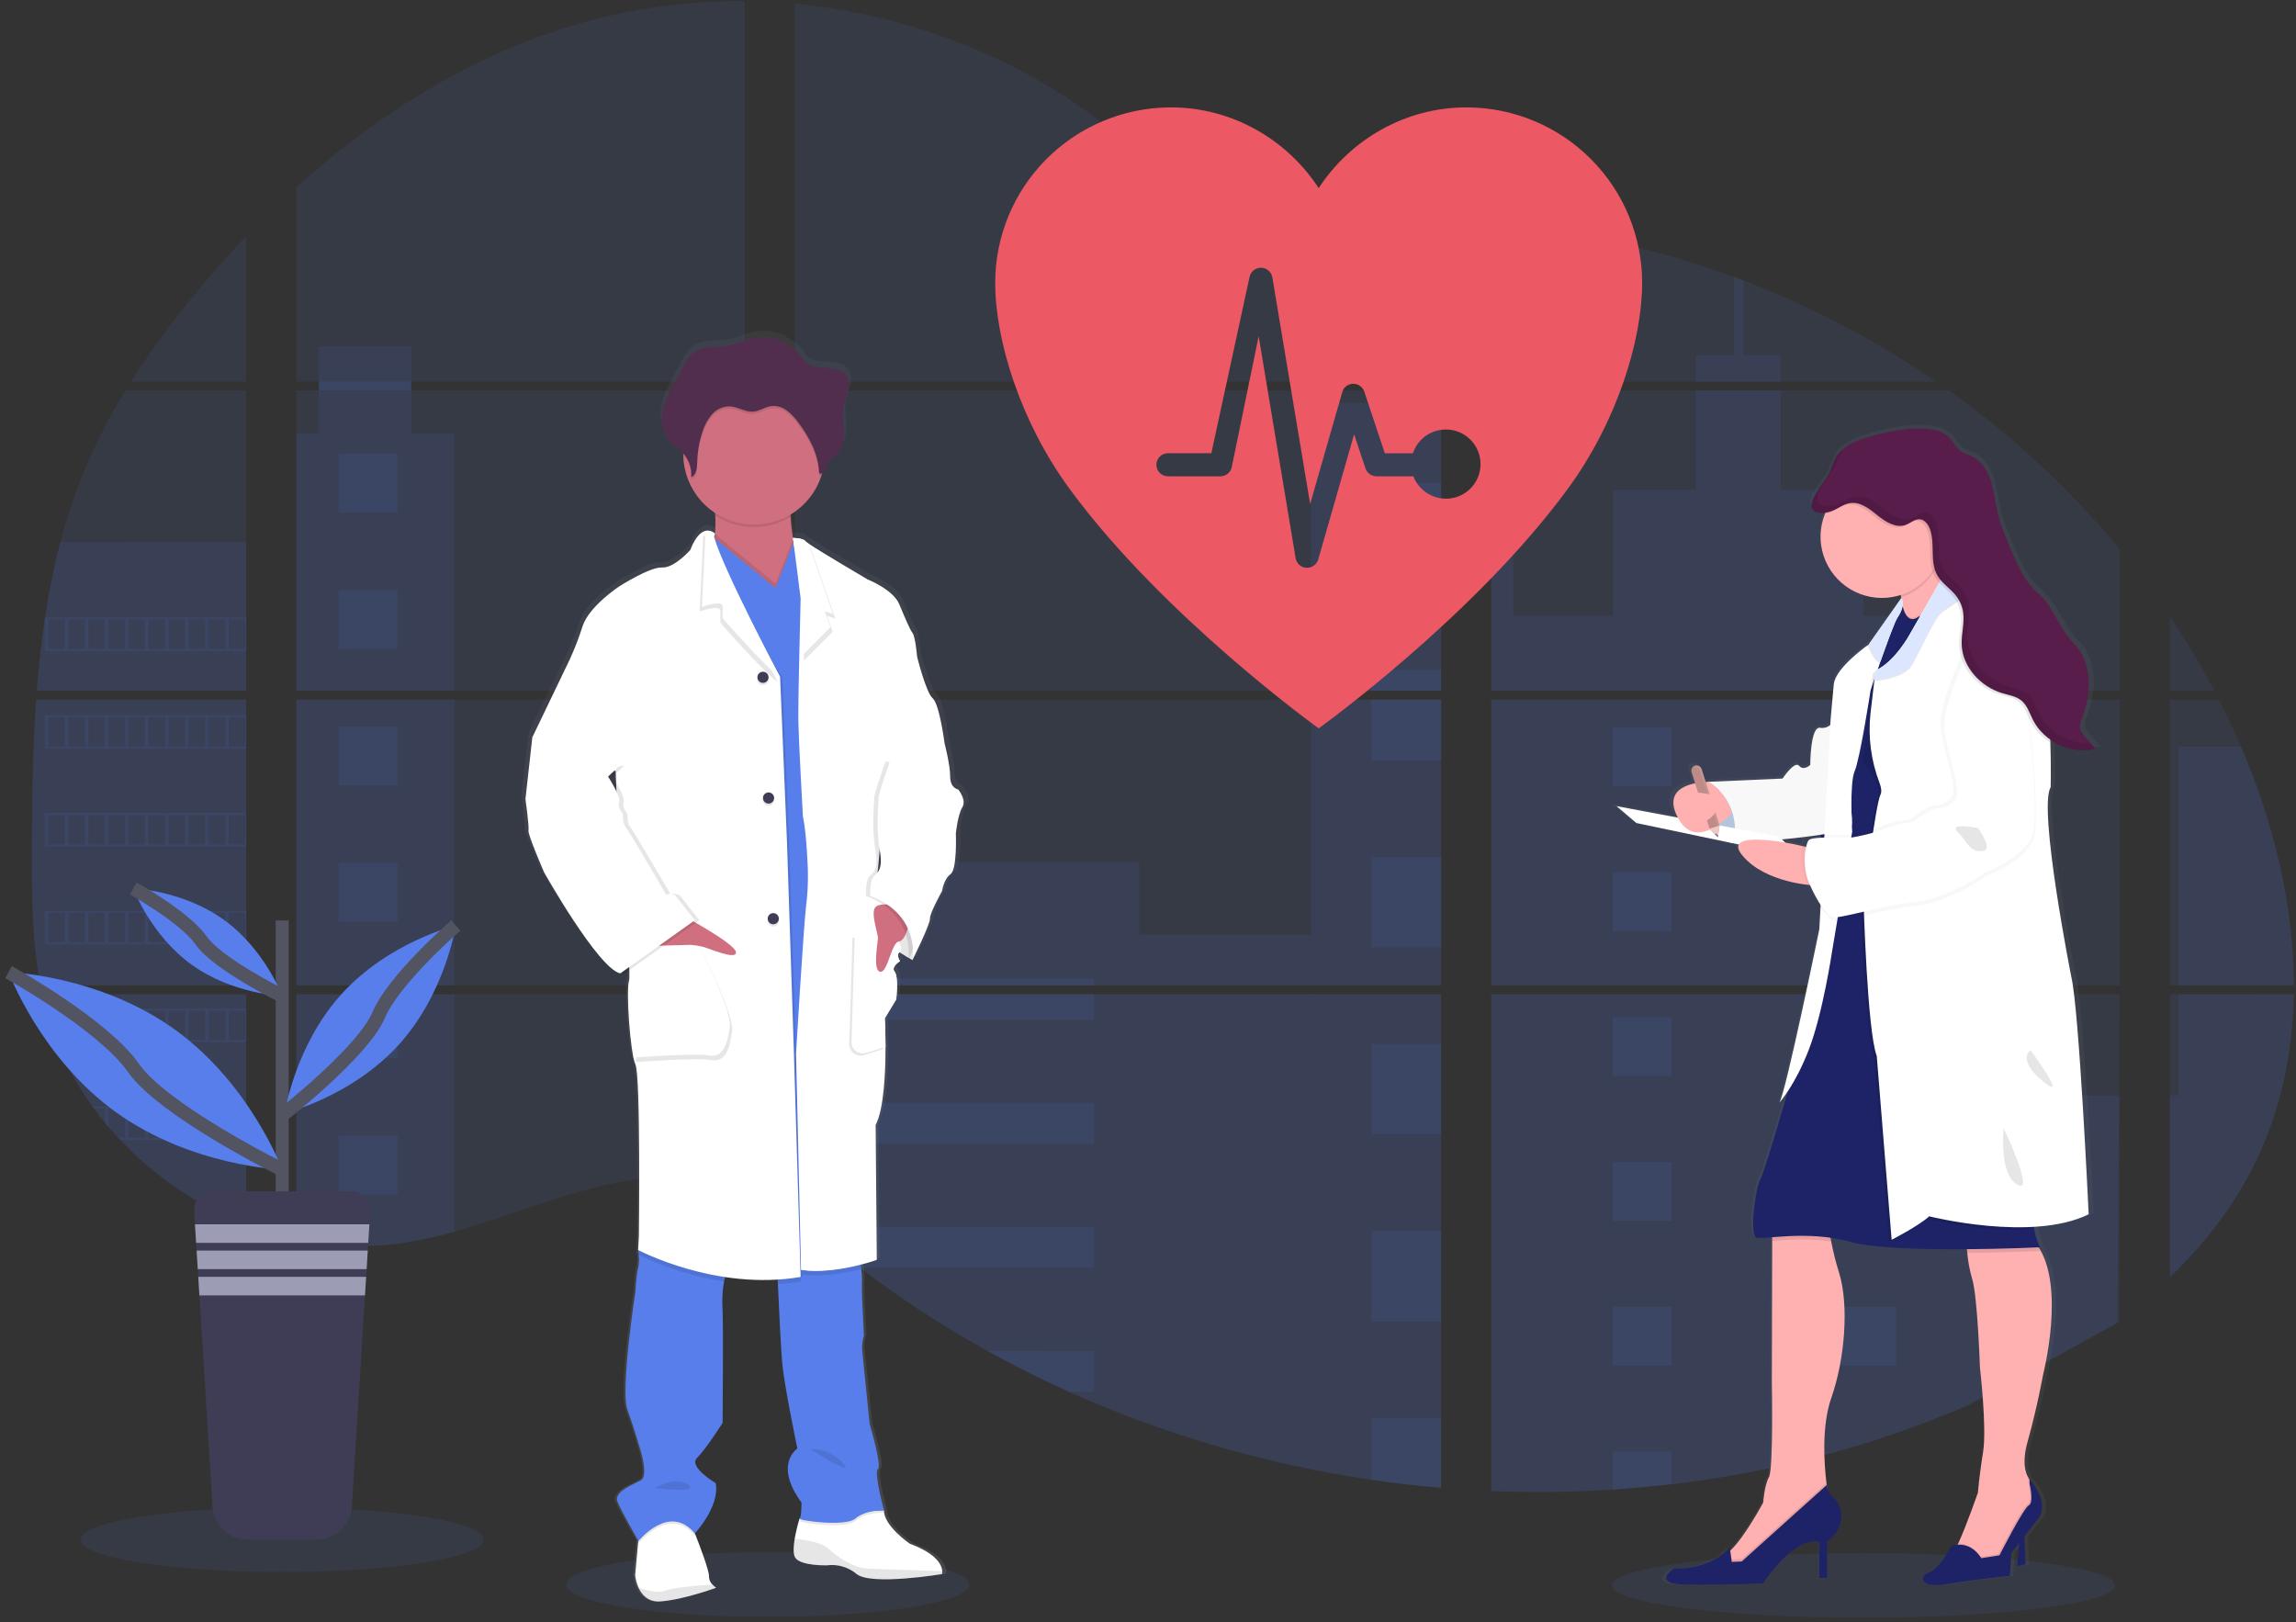 <svg width="334" height="236" viewBox="0 0 334 236" fill="none" xmlns="http://www.w3.org/2000/svg">
<rect x="0" y="0" width="334" height="236" fill="#333333" stroke="none"/>
<path opacity="0.1" d="M111.674 235.185C127.871 235.185 141.001 233.081 141.001 230.484C141.001 227.887 127.871 225.782 111.674 225.782C95.477 225.782 82.346 227.887 82.346 230.484C82.346 233.081 95.477 235.185 111.674 235.185Z" fill="#587EEC"/>
<path opacity="0.1" d="M271.093 235.317C291.304 235.317 307.689 233.213 307.689 230.616C307.689 228.019 291.304 225.915 271.093 225.915C250.881 225.915 234.497 228.019 234.497 230.616C234.497 233.213 250.881 235.317 271.093 235.317Z" fill="#587EEC"/>
<path opacity="0.1" d="M5.266 101.772H35.812V143.328H7.502C7.427 143.755 7.354 144.184 7.276 144.614H35.812V178.128C35.761 178.113 35.716 178.095 35.667 178.077C34.861 177.758 34.06 177.422 33.26 177.061L32.748 176.83C31.945 176.452 31.143 176.051 30.34 175.628C30.06 175.481 29.78 175.328 29.503 175.172C25.048 172.681 21 169.524 17.5 165.811C17.398 165.712 17.302 165.607 17.2 165.511C16.712 164.982 16.233 164.447 15.77 163.9L15.258 163.3C14.71 162.63 14.181 161.942 13.666 161.245C13.591 161.143 13.518 161.04 13.44 160.944C11.347 158.047 9.609 154.911 8.263 151.601C8.221 151.502 8.185 151.394 8.146 151.301C7.733 150.24 7.367 149.168 7.047 148.087C6.909 147.633 6.777 147.185 6.662 146.714C6.62 146.575 6.584 146.44 6.551 146.305C4.841 139.645 4.64 132.726 4.64 125.856C4.64 125.054 4.64 124.249 4.64 123.453C4.64 120.674 4.673 117.877 4.721 115.083C4.721 114.359 4.751 113.638 4.766 112.911C4.808 111.067 4.868 109.222 4.947 107.378C4.965 106.864 4.989 106.353 5.016 105.842C5.016 105.548 5.031 105.254 5.061 104.959C5.133 103.89 5.193 102.829 5.266 101.772Z" fill="#587EEC"/>
<path opacity="0.1" d="M35.812 55.502H19.056C21.78 51.247 24.756 47.158 27.968 43.257C30.458 40.205 33.085 37.231 35.812 34.365V55.502Z" fill="#587EEC"/>
<path opacity="0.1" d="M35.812 56.788V100.486H5.362C5.362 100.36 5.383 100.231 5.392 100.105C5.419 99.759 5.446 99.414 5.476 99.071C5.509 98.669 5.546 98.263 5.585 97.87C5.624 97.476 5.666 96.995 5.711 96.56C5.756 96.124 5.798 95.683 5.85 95.247C5.901 94.811 5.946 94.376 6 93.943C6.054 93.51 6.102 93.072 6.16 92.639C6.205 92.279 6.253 91.921 6.301 91.561C6.37 91.053 6.443 90.542 6.521 90.038C6.521 89.963 6.542 89.885 6.554 89.812C7.103 86.118 7.852 82.456 8.796 78.841C9.785 75.05 11.047 71.335 12.573 67.726C14.196 63.95 16.095 60.299 18.256 56.803L35.812 56.788Z" fill="#587EEC"/>
<path opacity="0.1" d="M43.105 101.769V143.328H108.348V101.769H43.105ZM43.105 144.611V180.3C43.478 180.378 43.848 180.453 44.215 180.516C44.715 180.612 45.212 180.7 45.72 180.775C45.816 180.79 45.916 180.805 46.021 180.814C46.22 180.847 46.425 180.874 46.623 180.901C47.126 180.97 47.625 181.027 48.128 181.072C48.366 181.096 48.607 181.117 48.847 181.135L49.428 181.18C49.744 181.204 50.057 181.222 50.367 181.231C50.56 181.231 50.752 181.249 50.951 181.255C51.102 181.255 51.252 181.255 51.409 181.255C51.565 181.255 51.788 181.255 51.977 181.255C52.236 181.255 52.495 181.255 52.751 181.255H53.097C53.356 181.255 53.615 181.255 53.871 181.231H53.889C54.066 181.231 54.247 181.231 54.428 181.207C54.478 181.21 54.528 181.21 54.578 181.207C54.728 181.207 54.879 181.207 55.023 181.186H55.129L56.137 181.108C56.468 181.078 56.802 181.039 57.139 181.003L57.825 180.922C60.617 180.531 63.378 179.945 66.087 179.167C72.173 177.473 78.126 175.103 84.209 173.366C92.074 171.128 100.763 170.029 108.363 172.766V144.611H43.105ZM108.348 55.502V0.175C101.205 0.098 94.081 0.932 87.15 2.657C70.629 6.799 55.806 15.785 43.105 27.261V55.499H46.379V56.782H43.105V100.486H108.348V56.785H59.824V55.502H108.348ZM192.149 36.814C188.062 36.669 183.999 35.378 180.324 33.383C173.296 29.568 167.683 23.677 161.41 18.705C148.378 8.349 132.215 2.101 115.634 0.551V55.502H208.772L209.004 55.259L192.149 36.814ZM200.634 35.312L209.63 45.165V32.728C206.617 33.1 203.978 33.987 200.646 35.3L200.634 35.312ZM209.63 189.162V144.611H190.461C190.41 144.422 190.358 144.229 190.298 144.037C190.355 144.229 190.403 144.422 190.458 144.611H115.646V176.83C116.357 177.356 117.058 177.909 117.753 178.47C118.503 179.071 119.243 179.705 119.987 180.327L120.736 180.946C121.094 181.246 121.455 181.547 121.82 181.829C122.542 182.414 123.271 182.991 124.008 183.559C124.372 183.86 124.745 184.13 125.115 184.413C130.992 188.898 137.192 192.945 143.665 196.522C145.115 197.323 146.579 198.105 148.056 198.869C149.04 199.37 150.03 199.869 151.023 200.353C152.516 201.08 154.021 201.781 155.538 202.455C169.524 208.722 184.312 213.021 199.481 215.232C202.85 215.729 206.232 216.119 209.627 216.404V189.159H209.928L209.63 189.162ZM115.646 56.785V100.486H209.642V56.785H115.646ZM115.646 101.769V143.328H209.642V101.769H115.646ZM216.938 32.674V46.547L228.42 33.972C224.616 33.359 220.788 32.921 216.938 32.659V32.674ZM216.938 101.784V143.328H308.36V101.769L216.938 101.784ZM308.026 192.461L308.348 144.611H216.938V216.881C222.826 217.128 228.724 217.058 234.605 216.671H234.708C237.517 216.495 240.313 216.238 243.096 215.902H243.159C258.006 214.177 272.524 210.311 286.259 204.423L308.026 192.461ZM325.988 108.612C325.645 107.804 325.287 107.002 324.923 106.209C324.243 104.707 323.523 103.247 322.783 101.787H315.65V143.328H333.684C333.675 131.564 330.693 119.547 325.997 108.597L325.988 108.612ZM315.65 144.626V185.783C320.73 180.922 325.022 175.361 328.113 169.004C331.83 161.35 333.531 153.062 333.669 144.62L315.65 144.626ZM315.65 89.674V100.489H322.115C320.159 96.766 318.004 93.151 315.659 89.659L315.65 89.674ZM253.648 40.827C253.173 40.647 252.697 40.464 252.218 40.286C247.171 38.426 242.014 36.879 236.775 35.654L219.204 54.901L218.867 55.259L219.093 55.505H281.63C272.92 49.521 263.53 44.589 253.657 40.812L253.648 40.827ZM283.463 56.8H218.22L216.938 57.972V100.486H228.176H228.194H308.372V79.893C301.119 71.138 292.748 63.369 283.472 56.785L283.463 56.8Z" fill="#587EEC"/>
<path opacity="0.1" d="M35.812 78.829V100.486H5.362C5.362 100.36 5.383 100.231 5.392 100.105C5.419 99.759 5.446 99.414 5.476 99.071C5.509 98.669 5.546 98.263 5.585 97.87C5.624 97.476 5.666 96.995 5.711 96.56C5.756 96.124 5.798 95.683 5.85 95.247C5.901 94.811 5.946 94.376 6 93.943C6.054 93.51 6.102 93.072 6.16 92.639C6.205 92.279 6.253 91.921 6.301 91.561C6.37 91.053 6.443 90.543 6.521 90.038C6.521 89.963 6.542 89.885 6.554 89.812C7.103 86.118 7.852 82.456 8.796 78.841L35.812 78.829Z" fill="#587EEC"/>
<path opacity="0.1" d="M5.266 101.772H35.812V143.328H7.502C7.427 143.755 7.354 144.184 7.276 144.614H35.812V178.128C35.761 178.113 35.716 178.095 35.667 178.077C34.861 177.758 34.06 177.422 33.26 177.061L32.748 176.83C31.945 176.452 31.143 176.051 30.34 175.628C30.06 175.481 29.78 175.328 29.503 175.172C25.048 172.681 21 169.524 17.5 165.811C17.398 165.712 17.302 165.607 17.2 165.511C16.712 164.982 16.233 164.447 15.77 163.9L15.258 163.3C14.71 162.63 14.181 161.942 13.666 161.245C13.591 161.143 13.518 161.04 13.44 160.944C11.347 158.047 9.609 154.911 8.263 151.601C8.221 151.502 8.185 151.394 8.146 151.301C7.733 150.24 7.367 149.168 7.047 148.087C6.909 147.633 6.777 147.185 6.662 146.714C6.62 146.575 6.584 146.44 6.551 146.305C4.841 139.645 4.64 132.726 4.64 125.856C4.64 125.054 4.64 124.249 4.64 123.453C4.64 120.674 4.673 117.877 4.721 115.083C4.721 114.359 4.751 113.638 4.766 112.911C4.808 111.067 4.868 109.222 4.947 107.378C4.965 106.864 4.989 106.353 5.016 105.842C5.016 105.548 5.031 105.254 5.061 104.959C5.133 103.89 5.193 102.829 5.266 101.772Z" fill="#587EEC"/>
<path opacity="0.1" d="M66.072 63.043V100.486H43.105V63.043H46.379V50.365H59.821V63.043H66.072Z" fill="#587EEC"/>
<path opacity="0.1" d="M66.072 101.769H43.108V143.325H66.072V101.769Z" fill="#587EEC"/>
<path opacity="0.1" d="M43.105 144.614H66.072V179.161C63.363 179.938 60.602 180.524 57.81 180.913L57.124 180.997C56.787 181.036 56.453 181.069 56.122 181.102C55.791 181.135 55.448 181.159 55.114 181.18H55.008C54.864 181.18 54.707 181.198 54.566 181.201H54.412C54.232 181.201 54.051 181.219 53.871 181.225C53.615 181.24 53.359 181.243 53.097 181.246C52.986 181.246 52.88 181.246 52.769 181.246C52.51 181.246 52.254 181.246 51.996 181.246H51.427C51.273 181.246 51.126 181.246 50.966 181.246L50.385 181.225C50.084 181.225 49.759 181.192 49.446 181.171L48.868 181.129L48.149 181.063C47.643 181.018 47.141 180.961 46.644 180.892L46.042 180.808L45.741 180.766C45.239 180.687 44.742 180.603 44.236 180.507C43.866 180.444 43.499 180.366 43.126 180.291L43.105 144.614Z" fill="#587EEC"/>
<path opacity="0.1" d="M209.642 58.621H190.704V100.483H209.642V58.621Z" fill="#587EEC"/>
<path opacity="0.1" d="M209.645 101.769V143.328H115.646V125.402H165.714V135.977H190.704V101.769H209.645Z" fill="#587EEC"/>
<path opacity="0.1" d="M209.943 189.171H209.642V216.434C206.251 216.147 202.87 215.758 199.499 215.265C184.323 213.047 169.528 208.738 155.538 202.461C151.499 200.647 147.542 198.666 143.668 196.519C137.195 192.94 130.995 188.893 125.115 184.41C123.638 183.28 122.181 182.124 120.742 180.943C119.746 180.123 118.756 179.282 117.753 178.464C117.058 177.903 116.357 177.35 115.646 176.821V144.614H190.455C190.403 144.422 190.352 144.229 190.298 144.04C190.355 144.229 190.41 144.422 190.461 144.614H209.642V189.153C209.744 189.156 209.844 189.165 209.943 189.171Z" fill="#587EEC"/>
<path opacity="0.1" d="M259.033 55.502H246.692V51.675H252.224V40.274C252.704 40.448 253.182 40.628 253.657 40.812V51.675H259.033V55.502Z" fill="#587EEC"/>
<path opacity="0.1" d="M288.763 100.486H228.182C228.182 100.486 228.182 100.486 228.203 100.501L228.176 100.486H216.938V58.623H220.122V89.566H234.674V71.241H246.695V56.788H259.036V71.253H271.057V89.578H288.763V100.486Z" fill="#587EEC"/>
<path opacity="0.1" d="M216.938 101.769V143.328H288.763V101.769H216.938ZM308.261 192.247L308.36 159.352H288.763V144.632H216.938V216.881C222.826 217.128 228.724 217.058 234.605 216.671H234.708C237.517 216.495 240.313 216.238 243.096 215.902H243.159C258.006 214.177 272.524 210.311 286.259 204.423" fill="#587EEC"/>
<path opacity="0.1" d="M316.926 144.614H333.681C333.534 153.052 331.836 161.341 328.122 168.995C325.031 175.355 320.736 180.916 315.662 185.773V159.337H316.926V144.614Z" fill="#587EEC"/>
<path opacity="0.1" d="M333.69 143.328H316.926V108.597H325.997C330.692 119.547 333.675 131.564 333.69 143.328Z" fill="#587EEC"/>
<path opacity="0.1" d="M209.645 70.258H199.499V83.384H209.645V70.258Z" fill="#587EEC"/>
<path opacity="0.1" d="M209.645 97.464H199.499V100.486H209.645V97.464Z" fill="#587EEC"/>
<path opacity="0.1" d="M209.645 101.769H199.499V110.586H209.645V101.769Z" fill="#587EEC"/>
<path opacity="0.1" d="M209.645 124.669H199.499V137.794H209.645V124.669Z" fill="#587EEC"/>
<path opacity="0.1" d="M209.645 151.875H199.499V165H209.645V151.875Z" fill="#587EEC"/>
<path opacity="0.1" d="M209.642 189.153C209.744 189.153 209.844 189.153 209.943 189.171H209.642V192.22H199.499V179.08H209.642V189.153Z" fill="#587EEC"/>
<path opacity="0.1" d="M209.642 206.28V216.418C206.251 216.132 202.87 215.743 199.499 215.25V206.28H209.642Z" fill="#587EEC"/>
<path opacity="0.1" d="M159.129 142.364H115.646V143.328H159.129V142.364Z" fill="#587EEC"/>
<path opacity="0.1" d="M159.129 144.611H115.646V148.306H159.129V144.611Z" fill="#587EEC"/>
<path opacity="0.1" d="M159.129 160.419H115.646V166.361H159.129V160.419Z" fill="#587EEC"/>
<path opacity="0.1" d="M159.126 178.474V184.416H125.115C123.639 183.29 122.18 182.135 120.739 180.949C119.743 180.129 118.756 179.288 117.75 178.474H159.126Z" fill="#587EEC"/>
<path opacity="0.1" d="M159.126 196.525V202.461H155.535C151.5 200.645 147.544 198.663 143.668 196.516L159.126 196.525Z" fill="#587EEC"/>
<path opacity="0.1" d="M243.168 105.797H234.608V114.341H243.168V105.797Z" fill="#587EEC"/>
<path opacity="0.1" d="M57.832 65.99H49.272V74.534H57.832V65.99Z" fill="#587EEC"/>
<path opacity="0.1" d="M57.832 85.835H49.272V94.379H57.832V85.835Z" fill="#587EEC"/>
<path opacity="0.1" d="M57.832 105.68H49.272V114.224H57.832V105.68Z" fill="#587EEC"/>
<path opacity="0.1" d="M57.832 125.523H49.272V134.066H57.832V125.523Z" fill="#587EEC"/>
<path opacity="0.1" d="M57.832 145.368H49.272V153.912H57.832V145.368Z" fill="#587EEC"/>
<path opacity="0.1" d="M57.832 165.213H49.272V173.757H57.832V165.213Z" fill="#587EEC"/>
<path opacity="0.1" d="M275.845 105.797H267.285V114.341H275.845V105.797Z" fill="#587EEC"/>
<path opacity="0.1" d="M243.168 126.871H234.608V135.415H243.168V126.871Z" fill="#587EEC"/>
<path opacity="0.1" d="M275.845 126.871H267.285V135.415H275.845V126.871Z" fill="#587EEC"/>
<path opacity="0.1" d="M243.168 147.942H234.608V156.486H243.168V147.942Z" fill="#587EEC"/>
<path opacity="0.1" d="M275.845 147.942H267.285V156.486H275.845V147.942Z" fill="#587EEC"/>
<path opacity="0.1" d="M243.168 169.016H234.608V177.56H243.168V169.016Z" fill="#587EEC"/>
<path opacity="0.1" d="M275.845 169.016H267.285V177.56H275.845V169.016Z" fill="#587EEC"/>
<path opacity="0.1" d="M243.168 190.09H234.608V198.634H243.168V190.09Z" fill="#587EEC"/>
<path opacity="0.1" d="M275.845 190.09H267.285V198.634H275.845V190.09Z" fill="#587EEC"/>
<path opacity="0.1" d="M234.608 216.671V211.161H243.165V215.887L234.608 216.671Z" fill="#587EEC"/>
<path opacity="0.1" d="M6.518 89.806V94.694H35.812V89.806H6.518ZM9.437 94.388H7.047V90.107H9.455L9.437 94.388ZM12.354 94.388H9.946V90.107H12.354V94.388ZM15.264 94.388H12.856V90.107H15.264V94.388ZM18.181 94.388H15.776V90.107H18.184L18.181 94.388ZM21.094 94.388H18.686V90.107H21.094V94.388ZM24.011 94.388H21.603V90.107H24.011V94.388ZM26.927 94.388H24.519V90.107H26.927V94.388ZM29.841 94.388H27.433V90.107H29.841V94.388ZM32.754 94.388H30.346V90.107H32.754V94.388ZM35.667 94.388H33.26V90.107H35.667V94.388Z" fill="#587EEC"/>
<path opacity="0.1" d="M6.518 104.028V108.916H35.812V104.028H6.518ZM9.437 108.606H7.047V104.338H9.455L9.437 108.606ZM12.354 108.606H9.946V104.338H12.354V108.606ZM15.264 108.606H12.856V104.338H15.264V108.606ZM18.181 108.606H15.776V104.338H18.184L18.181 108.606ZM21.094 108.606H18.686V104.338H21.094V108.606ZM24.011 108.606H21.603V104.338H24.011V108.606ZM26.927 108.606H24.519V104.338H26.927V108.606ZM29.841 108.606H27.433V104.338H29.841V108.606ZM32.754 108.606H30.346V104.338H32.754V108.606ZM35.667 108.606H33.26V104.338H35.667V108.606Z" fill="#587EEC"/>
<path opacity="0.1" d="M6.518 118.255V123.152H35.812V118.255H6.518ZM9.437 122.834H7.047V118.562H9.455L9.437 122.834ZM12.354 122.834H9.946V118.562H12.354V122.834ZM15.264 122.834H12.856V118.562H15.264V122.834ZM18.181 122.834H15.776V118.562H18.184L18.181 122.834ZM21.094 122.834H18.686V118.562H21.094V122.834ZM24.011 122.834H21.603V118.562H24.011V122.834ZM26.927 122.834H24.519V118.562H26.927V122.834ZM29.841 122.834H27.433V118.562H29.841V122.834ZM32.754 122.834H30.346V118.562H32.754V122.834ZM35.667 122.834H33.26V118.562H35.667V122.834Z" fill="#587EEC"/>
<path opacity="0.1" d="M6.518 132.483V137.365H35.812V132.483H6.518ZM9.437 137.061H7.047V132.786H9.455L9.437 137.061ZM12.354 137.061H9.946V132.786H12.354V137.061ZM15.264 137.061H12.856V132.786H15.264V137.061ZM18.181 137.061H15.776V132.786H18.184L18.181 137.061ZM21.094 137.061H18.686V132.786H21.094V137.061ZM24.011 137.061H21.603V132.786H24.011V137.061ZM26.927 137.061H24.519V132.786H26.927V137.061ZM29.841 137.061H27.433V132.786H29.841V137.061ZM32.754 137.061H30.346V132.786H32.754V137.061ZM35.667 137.061H33.26V132.786H35.667V137.061Z" fill="#587EEC"/>
<path opacity="0.1" d="M6.644 146.708C6.762 147.167 6.894 147.627 7.032 148.081V147.014H9.44V151.286H8.152C8.191 151.385 8.23 151.493 8.269 151.586H35.812V146.708H6.644ZM12.363 151.286H9.955V147.014H12.363V151.286ZM15.273 151.286H12.865V147.014H15.273V151.286ZM18.19 151.286H15.776V147.014H18.184L18.19 151.286ZM21.103 151.286H18.695V147.014H21.103V151.286ZM24.02 151.286H21.612V147.014H24.02V151.286ZM26.936 151.286H24.528V147.014H26.936V151.286ZM29.85 151.286H27.442V147.014H29.85V151.286ZM32.763 151.286H30.355V147.014H32.763V151.286ZM35.676 151.286H33.269V147.014H35.676V151.286Z" fill="#587EEC"/>
<path opacity="0.1" d="M13.446 160.935C13.521 161.031 13.594 161.139 13.672 161.236H15.264V163.287C15.436 163.492 15.604 163.696 15.779 163.888V161.224H18.187V165.51H17.212C17.308 165.61 17.401 165.715 17.512 165.811H35.821V160.935H13.446ZM21.094 165.51H18.686V161.242H21.094V165.51ZM24.011 165.51H21.603V161.242H24.011V165.51ZM26.927 165.51H24.519V161.242H26.927V165.51ZM29.841 165.51H27.433V161.242H29.841V165.51ZM32.754 165.51H30.346V161.242H32.754V165.51ZM35.667 165.51H33.26V161.242H35.667V165.51Z" fill="#587EEC"/>
<path opacity="0.1" d="M29.515 175.16C29.789 175.316 30.069 175.46 30.352 175.616V175.466H32.76V176.818L33.272 177.055V175.466H35.679V178.065C35.726 178.088 35.774 178.106 35.824 178.119V175.16H29.515Z" fill="#587EEC"/>
<path opacity="0.1" d="M228.182 100.486H228.2H228.182ZM209.642 189.15H209.943H209.642ZM190.298 144.037C190.355 144.229 190.404 144.421 190.458 144.611C190.41 144.421 190.358 144.229 190.298 144.037ZM228.182 100.477H228.2H228.182ZM46.391 55.493V56.776H59.836V55.493H46.391ZM209.642 189.15H209.943H209.642ZM190.298 144.037C190.355 144.229 190.404 144.421 190.458 144.611C190.41 144.421 190.358 144.229 190.298 144.037ZM228.182 100.477H228.2H228.182ZM209.642 189.141H209.943H209.642ZM190.298 144.037C190.355 144.229 190.404 144.421 190.458 144.611C190.41 144.421 190.358 144.229 190.298 144.037Z" fill="#587EEC"/>
<path d="M140.032 114.23C140.032 114.23 138.846 114.065 138.846 112.34C138.846 110.616 137.997 107.395 137.997 107.395C137.997 107.38 137.263 101.787 136.248 100.898C135.234 100.008 133.931 94.787 133.931 94.787C133.931 94.787 133.708 91.954 133.254 91.344C132.799 90.734 132.185 89.242 131.279 87.112C130.373 84.982 126.596 83.507 126.596 83.507C126.596 83.507 119.767 79.553 117.832 78.264C117.656 78.159 117.491 78.035 117.341 77.895C117.004 77.453 115.535 77.444 115.535 77.444C115.382 76.477 115.234 75.365 115.186 74.359C115.186 74.251 115.186 74.143 115.171 74.035C117.329 72.761 118.954 70.754 119.749 68.381C119.785 68.267 119.815 68.147 119.848 68.032C119.977 67.99 120.096 67.921 120.197 67.83C120.299 67.739 120.379 67.628 120.435 67.504C120.61 67.116 120.613 66.662 120.829 66.302C121.082 65.875 121.564 65.647 121.943 65.326C122.9 64.514 123.147 63.148 123.102 61.904C123.072 60.898 122.909 59.882 122.972 58.882L122.99 58.629C123.008 58.479 123.029 58.329 123.057 58.185C123.204 57.44 123.526 56.737 123.707 55.998C123.887 55.259 123.905 54.427 123.484 53.79C122.867 52.855 121.582 52.669 120.453 52.573C119.174 52.465 118.03 52.606 117.212 51.546C116.828 50.991 116.397 50.472 115.923 49.992C115.755 49.836 114.117 48.839 114.117 48.773C112.519 48.034 110.708 47.895 109.016 48.382C108.167 48.629 107.367 49.031 106.506 49.233C104.649 49.671 102.512 49.196 100.935 50.257C100.056 50.858 99.529 51.813 99.035 52.744C98.634 53.511 98.227 54.277 97.814 55.042C97.148 56.301 96.471 57.581 96.191 58.975C96.132 59.278 96.096 59.585 96.083 59.894V59.909C96.083 60.02 96.083 60.131 96.083 60.243V60.384C96.083 60.489 96.083 60.591 96.101 60.684C96.119 60.777 96.116 60.807 96.125 60.87C96.134 60.934 96.149 61.075 96.167 61.171C96.185 61.267 96.221 61.435 96.257 61.567C96.272 61.624 96.293 61.679 96.312 61.733C96.342 61.835 96.378 61.934 96.417 62.033C96.438 62.084 96.459 62.138 96.483 62.189C96.528 62.294 96.582 62.397 96.637 62.49C96.661 62.532 96.679 62.571 96.703 62.61C96.787 62.75 96.879 62.884 96.98 63.012C97.624 63.815 98.572 64.325 99.273 65.076C99.273 65.106 99.273 65.136 99.273 65.163C99.273 65.248 99.273 65.329 99.273 65.413C99.31 67.088 99.757 68.728 100.574 70.192C101.392 71.655 102.555 72.897 103.962 73.809C103.962 73.923 103.978 74.041 103.984 74.155C104.042 75.046 104.031 75.941 103.95 76.831C103.828 76.687 103.674 76.573 103.502 76.496C103.329 76.419 103.14 76.382 102.951 76.387C102.822 76.38 102.692 76.392 102.566 76.42L102.539 76.399V76.426C101.877 76.588 101.061 77.276 100.282 79.232C100.282 79.232 97.91 81.899 96.104 81.788C94.298 81.677 89.726 84.564 89.726 84.564C89.726 84.564 85.266 87.454 84.309 90.398C83.774 92.067 83.132 93.701 82.388 95.289L76.874 106.629L75.857 115.627C75.857 115.627 76.42 119.628 76.309 120.238C76.197 120.848 78.623 126.349 78.623 126.349C78.623 126.349 86.638 140.405 89.913 141.126L90.148 140.961C90.288 141.034 90.436 141.089 90.59 141.126L91.264 140.651C91.305 141.18 91.287 141.712 91.213 142.237C90.762 143.625 91.382 152.683 92.17 154.458C92.959 156.234 92.679 179.513 92.679 179.513L92.567 181.567C92.567 181.567 92.567 181.634 92.594 181.748L92.567 182.234L92.649 182.276C92.733 182.928 92.706 183.59 92.567 184.232C92.284 185.133 92.17 187.681 92.17 187.681C92.17 187.681 89.916 202.065 90.984 204.955C92.053 207.845 92.962 211.011 92.962 211.011C92.962 211.011 94.09 214.616 93.016 215.232C91.941 215.848 88.886 216.881 89.516 218.383C90.087 219.771 92.257 223.49 92.579 224.034L92.552 224.319L92.11 229.105C92.182 229.737 92.353 230.353 92.619 230.931C93.103 231.974 94.045 233.055 95.836 232.938C96.137 232.917 96.486 232.881 96.823 232.836C100.101 232.397 104.137 230.937 104.137 230.937C103.927 230.805 103.735 230.646 103.565 230.466C103.404 230.31 103.276 230.123 103.19 229.917C103.104 229.71 103.06 229.488 103.063 229.264C103.111 228.393 101.476 224.241 101.07 223.22C101.007 223.073 100.974 222.988 100.974 222.988C100.974 222.988 104.7 219.101 104.08 215.655C104.08 215.655 99.957 213.252 101.314 211.933C102.671 210.614 105.097 206.826 105.097 206.826C105.097 206.826 105.209 192.662 105.097 190.547C104.981 189.079 105.051 187.602 105.305 186.152C105.35 185.932 105.404 185.719 105.461 185.509C107.339 185.789 109.234 185.932 111.132 185.939C111.824 185.939 112.528 185.938 113.239 185.896C113.239 186.097 113.248 186.313 113.266 186.545C113.422 190.054 113.714 196.207 113.952 198.493C114.289 201.77 116.152 210.602 116.152 210.602C116.152 210.602 112.598 212.88 116.772 218.491C116.772 218.491 116.772 220.525 116.495 220.819C116.2 221.782 115.961 222.761 115.782 223.752C115.607 224.809 115.535 225.878 115.818 226.434C116.495 227.762 120.558 227.654 120.558 227.654L120.658 227.636C121.425 227.557 122.2 227.63 122.938 227.853C123.677 228.075 124.363 228.441 124.959 228.931C126.503 230.168 132.363 229.625 135.535 229.231C136.778 229.075 137.609 228.931 137.609 228.931C137.649 228.79 137.663 228.644 137.651 228.498C137.618 227.72 137.007 226.014 132.865 224.491C132.865 224.491 128.971 221.877 129.025 219.6H128.944H128.492C128.82 219.582 129.031 219.6 129.031 219.6C129.031 219.6 127.505 214.042 128.128 213.592C128.751 213.141 126.885 206.982 126.885 206.982C126.885 206.982 125.817 196.648 125.759 195.924C125.762 195.303 125.856 194.685 126.039 194.092L125.759 188.426C125.759 188.426 125.705 186.542 125.759 185.929C125.75 185.398 125.707 184.867 125.63 184.34C125.603 184.13 125.576 183.911 125.546 183.694C127.005 183.325 127.953 182.982 127.953 182.982L127.785 163.26C129.025 160.857 129.254 155.585 129.248 151.845C129.248 149.441 129.139 147.663 129.139 147.663L130.834 144.902C130.834 144.902 131.225 141.598 130.605 140.874C130.331 140.546 130.455 140.207 130.68 139.927C130.798 139.834 130.921 139.75 131.051 139.675C131.051 139.675 131.032 139.648 131.011 139.609C131.13 139.51 131.255 139.421 131.388 139.341C131.388 139.341 130.786 138.41 131.324 138.017C131.83 138.359 132.282 138.617 132.625 138.828C132.601 139.047 132.576 139.173 132.576 139.173L132.721 138.873C133.052 139.059 133.254 139.173 133.254 139.173C133.254 139.173 135.908 133.895 135.851 133.117C135.794 132.339 137.657 129.061 137.657 129.061C137.657 129.061 137.883 127.34 138.9 126.619C139.917 125.898 139.689 120.674 139.689 120.674C139.689 120.674 139.972 117.952 140.649 116.84C141.326 115.729 140.032 114.23 140.032 114.23ZM89.239 111.914L89.29 113.172C88.989 112.689 88.772 112.34 88.772 112.34L89.239 111.914Z" fill="url(#paint0_linear_6_207)"/>
<path d="M133.398 136.893L132.748 139.657C132.748 139.657 127.541 137.004 126.602 133.634C125.663 130.263 128.173 128.983 128.173 128.983L133.025 131.035L133.398 136.893Z" fill="white"/>
<path opacity="0.1" d="M133.398 136.893L132.748 139.657C132.748 139.657 127.541 137.004 126.602 133.634C125.663 130.263 128.173 128.983 128.173 128.983L133.025 131.035L133.398 136.893Z" fill="black"/>
<path d="M104.176 230.956C104.176 230.956 99.361 232.722 96.05 232.944C94.292 233.061 93.368 231.986 92.892 230.95C92.633 230.373 92.465 229.76 92.396 229.132L92.826 224.37L93.055 221.835L100.089 220.011L101.085 223.052L101.178 223.283C101.579 224.298 103.183 228.429 103.135 229.291C103.133 229.512 103.176 229.731 103.26 229.935C103.345 230.139 103.47 230.323 103.628 230.478C103.79 230.66 103.974 230.82 104.176 230.956Z" fill="white"/>
<path d="M137.07 228.534C137.082 228.679 137.068 228.824 137.028 228.964C137.028 228.964 126.729 230.679 124.622 228.964C124.028 228.463 123.335 228.091 122.589 227.873C121.843 227.655 121.059 227.594 120.288 227.696C120.288 227.696 116.303 227.804 115.637 226.495C115.361 225.945 115.433 224.878 115.604 223.827C115.779 222.842 116.013 221.868 116.303 220.91L116.462 220.784L117.41 220.024L128.51 219.696H128.595C128.54 221.961 132.363 224.56 132.363 224.56C136.423 226.062 137.022 227.759 137.07 228.534Z" fill="white"/>
<path opacity="0.1" d="M137.07 228.534C137.081 228.679 137.065 228.824 137.025 228.964C137.025 228.964 126.729 230.679 124.622 228.964C124.028 228.463 123.336 228.092 122.59 227.873C121.844 227.655 121.061 227.595 120.291 227.696C120.291 227.696 116.303 227.804 115.64 226.494C115.364 225.942 115.433 224.878 115.604 223.827C117.139 223.98 119.562 224.362 120.513 225.272C121.952 226.657 124.39 228.039 125.886 228.147C127.057 228.222 134.06 228.444 137.07 228.534Z" fill="black"/>
<path opacity="0.1" d="M104.176 230.956C104.176 230.956 99.361 232.722 96.05 232.944C94.292 233.061 93.368 231.986 92.896 230.947C94.121 231.358 95.821 231.791 96.715 231.394C97.774 230.926 101.531 230.622 103.638 230.493C103.798 230.668 103.979 230.823 104.176 230.956Z" fill="black"/>
<path d="M111.321 88.605C107.349 87.064 102.238 81.972 103.514 79.592C103.797 78.992 103.966 78.344 104.011 77.682C104.093 76.783 104.105 75.879 104.047 74.978C103.957 73.503 103.779 72.034 103.514 70.58C103.514 70.58 115.917 70.859 115.195 72.683C114.984 73.218 114.951 74.146 115.008 75.185C115.066 76.225 115.216 77.399 115.373 78.394C115.589 79.758 115.806 80.797 115.806 80.797C115.806 80.797 115.048 81.858 114.602 81.915C114.157 81.972 117.022 90.801 111.321 88.605Z" fill="#CF6F80"/>
<path opacity="0.1" d="M101.169 223.283L101.076 223.385C97.368 218.909 92.883 224.488 92.883 224.488L92.817 224.37L93.046 221.835L100.08 220.011L101.076 223.052L101.169 223.283Z" fill="black"/>
<path opacity="0.1" d="M128.598 220.012C128.598 220.012 125.889 219.954 124.444 221.228C122.999 222.502 116.017 221.505 116.318 221.228C116.407 221.091 116.461 220.934 116.474 220.772L117.422 220.012L128.522 219.684C128.564 219.885 128.598 220.012 128.598 220.012Z" fill="black"/>
<path d="M105.783 184.86C105.582 185.358 105.429 185.874 105.326 186.401C105.075 187.845 105.005 189.314 105.118 190.775C105.23 192.878 105.118 206.971 105.118 206.971C105.118 206.971 102.738 210.729 101.41 212.054C100.083 213.378 104.119 215.758 104.119 215.758C104.721 219.182 101.073 223.052 101.073 223.052C97.365 218.576 92.88 224.157 92.88 224.157C92.88 224.157 90.443 219.951 89.835 218.449C89.227 216.947 92.215 215.908 93.266 215.298C94.316 214.688 93.215 211.092 93.215 211.092C93.215 211.092 92.327 207.941 91.273 205.066C90.22 202.191 92.435 187.879 92.435 187.879C92.435 187.879 92.549 185.338 92.823 184.452C92.962 183.812 92.989 183.154 92.905 182.505C92.887 182.286 92.865 182.102 92.85 181.979C92.835 181.856 92.823 181.799 92.823 181.799L92.865 181.727L94.37 178.927C94.37 178.927 106.506 183.097 105.783 184.86Z" fill="#587EEC"/>
<path d="M128.598 219.681C128.598 219.681 125.889 219.624 124.444 220.883C122.999 222.142 116.017 221.159 116.318 220.883C116.619 220.607 116.595 218.561 116.595 218.561C112.498 212.979 115.993 210.714 115.993 210.714C115.993 210.714 114.163 201.927 113.832 198.667C113.6 196.39 113.314 190.271 113.16 186.777C113.094 185.275 113.055 184.241 113.055 184.241L116.402 183.569L116.832 183.481L124.905 181.865C124.905 181.865 125.127 183.367 125.278 184.596C125.353 185.121 125.395 185.649 125.404 186.179C125.35 186.78 125.404 188.661 125.404 188.661L125.678 194.299C125.499 194.891 125.407 195.505 125.404 196.123C125.458 196.841 126.509 207.121 126.509 207.121C126.509 207.121 128.336 213.255 127.713 213.697C127.09 214.139 128.598 219.681 128.598 219.681Z" fill="#587EEC"/>
<path opacity="0.1" d="M115.195 72.683C114.984 73.218 114.951 74.146 115.008 75.185C113.347 76.184 111.437 76.694 109.498 76.658C107.559 76.622 105.67 76.041 104.047 74.981C103.957 73.505 103.78 72.035 103.514 70.58C103.514 70.58 115.917 70.853 115.195 72.683Z" fill="black"/>
<path d="M119.99 66.044C119.992 67.126 119.821 68.202 119.484 69.231C118.73 71.536 117.184 73.501 115.118 74.779C113.053 76.056 110.602 76.564 108.198 76.212C105.794 75.86 103.593 74.671 101.982 72.855C100.371 71.04 99.456 68.714 99.397 66.29C99.397 66.206 99.397 66.128 99.397 66.044C99.373 64.679 99.622 63.324 100.129 62.056C100.636 60.789 101.391 59.635 102.35 58.661C103.308 57.688 104.452 56.915 105.713 56.387C106.974 55.86 108.327 55.588 109.695 55.588C111.062 55.588 112.416 55.86 113.677 56.387C114.938 56.915 116.081 57.688 117.039 58.661C117.998 59.635 118.753 60.789 119.26 62.056C119.767 63.324 120.016 64.679 119.993 66.044H119.99Z" fill="#CF6F80"/>
<path opacity="0.1" d="M111.321 88.605C107.349 87.064 102.238 81.972 103.514 79.592C103.797 78.992 103.966 78.344 104.011 77.682L109.449 82.143L112.814 84.898L115.373 78.397C115.589 79.761 115.806 80.8 115.806 80.8C115.806 80.8 115.048 81.861 114.602 81.918C114.157 81.975 117.022 90.801 111.321 88.605Z" fill="black"/>
<path d="M125.386 108.321L120.844 184.476L114.921 184.863L99.583 140.705L102.099 88.28L102.629 77.204L109.449 82.795L112.817 85.55L115.451 78.859L120.348 83.119L125.386 108.321Z" fill="#587EEC"/>
<path opacity="0.1" d="M105.783 184.86C105.582 185.358 105.429 185.874 105.326 186.401C101.016 185.737 96.83 184.432 92.908 182.529L92.826 182.487L92.853 182.003L92.868 181.751L94.373 178.951C94.373 178.951 106.506 183.097 105.783 184.86Z" fill="black"/>
<path opacity="0.1" d="M116.471 186.413C115.369 186.6 114.258 186.727 113.142 186.792C113.076 185.29 113.037 184.256 113.037 184.256L116.384 183.583L116.471 186.413Z" fill="black"/>
<path opacity="0.1" d="M125.26 184.611C123.12 185.167 119.815 185.792 116.856 185.401L116.814 183.496L124.887 181.88C124.887 181.88 125.109 183.367 125.26 184.611Z" fill="black"/>
<path opacity="0.1" d="M116.802 185.749C104.462 187.852 93.16 181.823 93.16 181.823L93.269 179.78C93.269 179.78 93.549 156.621 92.772 154.846C91.996 153.07 91.391 144.067 91.83 142.685C92.269 141.303 90.226 120.581 90.226 120.581L89.895 112.169L77.777 107.269L83.195 95.998C83.927 94.418 84.556 92.792 85.079 91.131C86.021 88.205 90.394 85.33 90.394 85.33C90.394 85.33 94.879 82.458 96.652 82.567C98.424 82.675 100.748 80.025 100.748 80.025C102.464 75.66 104.017 77.637 104.017 77.637C104.017 77.844 104.017 77.637 103.932 78.283C103.33 83.074 113.666 98.215 113.814 98.482L114.798 122.413L115.794 152.698L116.802 185.749Z" fill="black"/>
<path d="M116.471 185.749C104.131 187.852 92.826 181.823 92.826 181.823L92.938 179.78C92.938 179.78 93.218 156.621 92.438 154.846C91.659 153.07 91.056 144.067 91.499 142.685C91.941 141.303 89.895 120.581 89.895 120.581L89.561 112.169L77.437 107.251L82.855 95.98C83.585 94.399 84.214 92.773 84.739 91.113C85.678 88.187 90.054 85.312 90.054 85.312C90.054 85.312 94.539 82.44 96.309 82.549C98.078 82.657 100.405 80.007 100.405 80.007C102.123 75.642 104.017 77.619 104.017 77.619C104.017 77.826 103.836 77.919 103.932 78.265C105.257 82.912 113.335 98.197 113.482 98.464L114.479 122.395L115.475 152.68L116.471 185.749Z" fill="white"/>
<path opacity="0.1" d="M113.145 99.146C111.818 98.594 104.787 90.582 104.787 90.582V88.758C104.531 88.157 103.011 88.524 101.777 88.944L102.307 77.868L102.909 78.367C104.227 83.011 112.992 98.879 113.145 99.146Z" fill="black"/>
<path d="M113.479 98.482C112.149 97.93 105.118 89.918 105.118 89.918V88.094C104.862 87.493 103.343 87.86 102.109 88.28L102.641 77.204L103.243 77.703C104.564 82.347 113.332 98.218 113.479 98.482Z" fill="white"/>
<path opacity="0.1" d="M93.16 138.44C93.326 138.44 101.741 137.557 101.741 137.557C101.741 137.557 106.837 147.558 106.503 149.991C106.169 152.424 105.564 154.578 103.514 154.197C101.464 153.815 92.483 154.497 92.483 154.497L93.16 138.44Z" fill="black"/>
<path d="M92.826 137.777C92.992 137.777 101.407 136.893 101.407 136.893C101.407 136.893 106.5 146.897 106.169 149.327C105.838 151.758 105.227 153.915 103.18 153.533C101.133 153.152 92.149 153.834 92.149 153.834L92.826 137.777Z" fill="white"/>
<path d="M99.168 133.081C99.168 133.081 106.891 137.224 107.057 138.488C107.222 139.753 103.126 137.936 102.241 137.716C101.659 137.576 101.066 137.484 100.468 137.44L94.566 137.599L99.168 133.081Z" fill="#CF6F80"/>
<path opacity="0.1" d="M110.99 99.663C111.439 99.663 111.803 99.3 111.803 98.852C111.803 98.404 111.439 98.041 110.99 98.041C110.542 98.041 110.178 98.404 110.178 98.852C110.178 99.3 110.542 99.663 110.99 99.663Z" fill="black"/>
<path d="M110.99 99.333C111.439 99.333 111.803 98.969 111.803 98.522C111.803 98.074 111.439 97.71 110.99 97.71C110.542 97.71 110.178 98.074 110.178 98.522C110.178 98.969 110.542 99.333 110.99 99.333Z" fill="#3F3D56"/>
<path opacity="0.1" d="M112.486 134.775C112.935 134.775 113.299 134.412 113.299 133.964C113.299 133.516 112.935 133.153 112.486 133.153C112.037 133.153 111.674 133.516 111.674 133.964C111.674 134.412 112.037 134.775 112.486 134.775Z" fill="black"/>
<path d="M112.486 134.442C112.935 134.442 113.299 134.079 113.299 133.631C113.299 133.183 112.935 132.82 112.486 132.82C112.037 132.82 111.674 133.183 111.674 133.631C111.674 134.079 112.037 134.442 112.486 134.442Z" fill="#3F3D56"/>
<path opacity="0.1" d="M111.8 117.219C112.249 117.219 112.613 116.856 112.613 116.408C112.613 115.96 112.249 115.597 111.8 115.597C111.351 115.597 110.987 115.96 110.987 116.408C110.987 116.856 111.351 117.219 111.8 117.219Z" fill="black"/>
<path d="M111.8 116.889C112.249 116.889 112.613 116.526 112.613 116.078C112.613 115.63 112.249 115.267 111.8 115.267C111.351 115.267 110.987 115.63 110.987 116.078C110.987 116.526 111.351 116.889 111.8 116.889Z" fill="#3F3D56"/>
<path d="M130.533 137.272C130.533 137.272 131.087 138.101 130.533 138.488C129.979 138.876 130.587 139.813 130.587 139.813C130.587 139.813 129.206 140.621 129.814 141.348C130.422 142.075 130.036 145.359 130.036 145.359L128.375 148.105C128.375 148.105 128.474 149.874 128.48 152.265C128.48 155.996 128.261 161.242 127.045 163.633L127.213 183.253C127.213 183.253 121.395 185.374 116.525 184.728L115.803 153.245C115.803 153.245 116.856 135.391 117.245 131.966C117.472 130.188 117.564 128.396 117.522 126.604C117.522 126.604 117.356 121.245 116.799 118.757C116.799 118.757 116.197 107.981 116.137 104.998C116.11 103.571 116.185 99.408 116.27 95.448C116.363 91.119 116.468 87.037 116.468 87.037L115.37 78.361C115.37 78.361 116.468 78.249 116.799 78.691C116.948 78.829 117.109 78.953 117.281 79.061C119.177 80.34 125.877 84.276 125.877 84.276C125.877 84.276 129.585 85.748 130.473 87.857C131.361 89.966 131.978 91.462 132.408 92.062C132.838 92.663 133.073 95.487 133.073 95.487C133.073 95.487 134.349 100.684 135.346 101.565C136.342 102.445 137.07 108.044 137.07 108.044L128.267 114.954C128.267 114.954 127.493 126.448 127.327 126.892C127.162 127.337 130.533 137.272 130.533 137.272Z" fill="white"/>
<path d="M130.867 137.272C130.867 137.272 131.418 138.101 130.867 138.489C130.316 138.876 130.918 139.813 130.918 139.813C130.918 139.813 129.546 140.63 130.148 141.357C130.75 142.084 130.37 145.368 130.37 145.368L128.709 148.114C128.709 148.114 128.808 149.883 128.817 152.275C128.817 156.006 128.598 161.251 127.382 163.642L127.547 183.262C127.547 183.262 121.72 185.383 116.856 184.737L116.137 153.254C116.137 153.254 117.19 135.4 117.579 131.976C117.806 130.198 117.898 128.405 117.853 126.613C117.853 126.613 117.687 121.254 117.133 118.766C117.133 118.766 116.531 107.991 116.468 105.007C116.441 103.581 116.519 99.417 116.601 95.457C116.694 91.128 116.799 87.046 116.799 87.046L115.349 78.253C115.349 78.253 116.799 78.253 117.133 78.7C117.28 78.84 117.442 78.964 117.615 79.07C119.511 80.35 126.214 84.285 126.214 84.285C126.214 84.285 129.919 85.757 130.807 87.866C131.695 89.975 132.312 91.471 132.745 92.072C133.178 92.672 133.407 95.496 133.407 95.496C133.407 95.496 134.683 100.694 135.68 101.574C136.676 102.454 137.395 108.042 137.395 108.042L128.592 114.951C128.592 114.951 127.818 126.445 127.649 126.89C127.481 127.334 130.867 137.272 130.867 137.272Z" fill="white"/>
<path opacity="0.1" d="M120.324 89.596L121.118 91.909L116.935 96.115C117.028 91.789 117.133 87.704 117.133 87.704L115.683 78.91C115.683 78.91 117.133 78.91 117.467 79.358C117.614 79.498 117.775 79.621 117.949 79.725L121.507 89.969L120.324 89.596Z" fill="black"/>
<path d="M119.99 88.932L120.787 91.246L116.604 95.451C116.697 91.122 116.802 87.04 116.802 87.04L115.349 78.247C115.349 78.247 116.802 78.247 117.133 78.694C117.281 78.833 117.442 78.957 117.615 79.064L121.175 89.305L119.99 88.932Z" fill="white"/>
<path opacity="0.1" d="M119.99 66.044C119.992 67.126 119.821 68.202 119.484 69.231C119.427 69.24 119.369 69.237 119.313 69.224C119.257 69.21 119.205 69.185 119.159 69.15C119.081 66.446 117.747 63.908 116.107 61.748C115.646 61.096 115.088 60.518 114.452 60.035C113.808 59.553 113.008 59.327 112.206 59.402C111.303 59.525 110.506 60.138 109.594 60.216C108.39 60.315 107.312 59.483 106.118 59.441C105.632 59.445 105.153 59.553 104.712 59.757C104.271 59.962 103.879 60.257 103.562 60.624C102.935 61.365 102.468 62.229 102.193 63.16C101.72 64.571 101.462 66.046 101.428 67.534C101.413 68.375 101.332 69.429 100.549 69.736C100.608 69.117 100.538 68.493 100.343 67.903C100.147 67.313 99.831 66.77 99.415 66.308L99.397 66.29C99.397 66.206 99.397 66.128 99.397 66.044C99.373 64.679 99.622 63.324 100.129 62.056C100.636 60.789 101.391 59.635 102.35 58.661C103.308 57.688 104.452 56.915 105.713 56.387C106.974 55.86 108.327 55.588 109.695 55.588C111.062 55.588 112.416 55.86 113.677 56.387C114.938 56.915 116.081 57.688 117.039 58.661C117.998 59.635 118.753 60.789 119.26 62.056C119.767 63.324 120.016 64.679 119.993 66.044H119.99Z" fill="black"/>
<path d="M113.958 49.722C112.394 48.988 110.615 48.849 108.956 49.332C108.122 49.578 107.336 49.978 106.491 50.179C104.685 50.615 102.578 50.143 101.028 51.197C100.167 51.798 99.65 52.748 99.168 53.67L97.964 55.959C97.308 57.212 96.646 58.485 96.372 59.864C96.098 61.243 96.263 62.787 97.139 63.896C97.777 64.704 98.719 65.212 99.412 65.972C99.826 66.434 100.141 66.977 100.336 67.566C100.53 68.156 100.601 68.779 100.543 69.397C101.329 69.096 101.404 68.039 101.422 67.197C101.456 65.709 101.713 64.235 102.187 62.823C102.461 61.892 102.928 61.029 103.556 60.288C103.874 59.921 104.266 59.626 104.706 59.422C105.147 59.217 105.626 59.109 106.111 59.104C107.315 59.146 108.396 59.975 109.588 59.876C110.491 59.801 111.291 59.185 112.2 59.065C113.002 58.989 113.803 59.216 114.446 59.699C115.082 60.181 115.639 60.759 116.098 61.411C117.741 63.571 119.075 66.104 119.153 68.814C119.493 69.063 119.984 68.739 120.152 68.354C120.321 67.969 120.327 67.519 120.54 67.152C120.787 66.729 121.26 66.504 121.63 66.185C122.569 65.377 122.804 64.016 122.768 62.781C122.732 61.547 122.491 60.294 122.725 59.08C122.867 58.335 123.186 57.638 123.361 56.902C123.535 56.166 123.556 55.34 123.144 54.706C122.542 53.775 121.275 53.592 120.17 53.505C118.915 53.396 117.792 53.535 116.992 52.48C116.616 51.93 116.193 51.413 115.728 50.936C115.568 50.78 113.958 49.788 113.958 49.722Z" fill="#512E4E"/>
<path opacity="0.1" d="M81.245 113.073L78.1 107.269L77.103 116.225C77.103 116.225 77.657 120.202 77.546 120.812C77.434 121.422 79.815 126.889 79.815 126.889C79.815 126.889 87.68 140.871 90.891 141.592L101.741 133.853L98.864 130.206C98.864 130.206 97.868 129.818 97.618 130.206C97.618 130.206 92.276 121.031 91.722 120.367C91.168 119.703 91.276 118.379 91.276 118.379C91.276 118.379 90.446 117.495 90.723 116.666C90.999 115.837 89.118 112.962 89.118 112.962L90.834 111.361L81.245 113.073Z" fill="black"/>
<path d="M78.265 106.609L77.434 107.27L76.438 116.225C76.438 116.225 76.992 120.202 76.88 120.812C76.769 121.422 79.153 126.89 79.153 126.89C79.153 126.89 87.014 140.871 90.226 141.592L101.079 133.853L98.199 130.206C98.199 130.206 97.203 129.819 96.953 130.206C96.953 130.206 91.61 121.031 91.056 120.368C90.503 119.704 90.614 118.379 90.614 118.379C90.614 118.379 89.783 117.496 90.06 116.666C90.337 115.837 88.453 112.962 88.453 112.962L90.169 111.361L78.265 106.609Z" fill="white"/>
<path opacity="0.1" d="M129.814 141.691C130.415 142.421 130.036 145.698 130.036 145.698L128.375 148.444C128.375 148.444 128.474 150.217 128.48 152.605L125.687 153.476C125.435 153.555 125.167 153.572 124.907 153.526C124.646 153.481 124.4 153.374 124.19 153.214C123.979 153.055 123.81 152.847 123.696 152.609C123.582 152.371 123.527 152.109 123.535 151.845L124.017 136.34L130.533 138.828C129.979 139.212 130.587 140.156 130.587 140.156C130.587 140.156 129.206 140.961 129.814 141.691Z" fill="black"/>
<path d="M130.148 141.357C130.75 142.087 130.37 145.368 130.37 145.368L128.709 148.114C128.709 148.114 128.808 149.883 128.817 152.274L125.973 153.161C125.726 153.237 125.464 153.254 125.209 153.209C124.954 153.164 124.713 153.059 124.507 152.903C124.301 152.747 124.136 152.543 124.024 152.31C123.912 152.077 123.858 151.821 123.866 151.562L124.351 136.01L130.87 138.497C130.313 138.882 130.921 139.822 130.921 139.822C130.921 139.822 129.546 140.63 130.148 141.357Z" fill="white"/>
<path d="M132.306 133.967C132.306 133.967 131.863 136.788 130.756 136.953C129.648 137.119 129.151 141.517 128.047 141.36C126.942 141.204 127.674 137.272 127.713 136.509C127.752 135.746 126.509 132.585 127.439 131.867C128.369 131.149 131.312 131.867 131.312 131.867L132.306 133.967Z" fill="#CF6F80"/>
<path opacity="0.1" d="M134.662 112.244L136.751 108.038C136.751 108.038 137.582 111.244 137.582 112.956C137.582 114.669 138.744 114.837 138.744 114.837C138.744 114.837 140.017 116.339 139.346 117.432C138.674 118.526 138.403 121.248 138.403 121.248C138.403 121.248 138.623 126.442 137.627 127.16C136.631 127.878 136.423 129.593 136.423 129.593C136.423 129.593 134.593 132.853 134.65 133.628C134.707 134.403 132.104 139.651 132.104 139.651C132.104 139.651 133.377 133.129 125.958 130.311C125.958 130.311 125.901 128.097 126.455 127.49C127.008 126.883 127.872 126.607 127.331 123.54C126.789 120.473 127.174 116.808 127.174 116.072C127.174 115.335 128.835 110.745 128.835 110.745L134.662 112.244Z" fill="black"/>
<path d="M135.565 107.438L137.389 108.038C137.389 108.038 138.223 111.244 138.223 112.956C138.223 114.669 139.385 114.837 139.385 114.837C139.385 114.837 140.658 116.339 139.987 117.432C139.315 118.526 139.048 121.248 139.048 121.248C139.048 121.248 139.267 126.442 138.271 127.16C137.275 127.878 137.052 129.593 137.052 129.593C137.052 129.593 135.225 132.853 135.282 133.628C135.34 134.403 132.733 139.651 132.733 139.651C132.733 139.651 134.009 133.129 126.587 130.311C126.587 130.311 126.533 128.097 127.087 127.49C127.641 126.883 128.504 126.607 127.963 123.54C127.421 120.473 127.806 116.808 127.806 116.071C127.806 115.335 129.467 110.745 129.467 110.745L135.565 107.438Z" fill="white"/>
<path opacity="0.1" d="M95.279 216.449C95.279 216.449 98.187 214.625 100.095 215.95C102.003 217.275 95.279 216.449 95.279 216.449Z" fill="black"/>
<path opacity="0.1" d="M117.871 210.81C117.871 210.81 120.444 210.479 122.605 212.802C124.766 215.124 117.871 210.81 117.871 210.81Z" fill="black"/>
<g opacity="0.1">
<path opacity="0.1" d="M121.636 65.527C121.266 65.846 120.79 66.074 120.543 66.497C120.333 66.861 120.327 67.308 120.158 67.699C119.99 68.09 119.499 68.408 119.159 68.162C119.081 65.458 117.744 62.919 116.104 60.757C115.645 60.104 115.088 59.526 114.452 59.044C113.807 58.561 113.006 58.335 112.203 58.41C111.3 58.533 110.506 59.146 109.594 59.221C108.39 59.324 107.309 58.491 106.114 58.449C105.629 58.454 105.15 58.562 104.71 58.767C104.27 58.972 103.878 59.268 103.562 59.636C102.934 60.376 102.467 61.238 102.193 62.169C101.72 63.58 101.462 65.055 101.428 66.543C101.41 67.381 101.332 68.426 100.555 68.739C100.573 68.96 100.573 69.183 100.555 69.405C101.338 69.105 101.416 68.047 101.434 67.206C101.468 65.718 101.726 64.244 102.199 62.832C102.473 61.901 102.94 61.038 103.568 60.297C103.885 59.93 104.276 59.635 104.717 59.431C105.157 59.226 105.635 59.118 106.121 59.113C107.324 59.155 108.408 59.984 109.6 59.885C110.503 59.81 111.303 59.194 112.209 59.074C113.012 58.999 113.813 59.225 114.458 59.708C115.094 60.19 115.651 60.768 116.11 61.42C117.75 63.58 119.087 66.113 119.165 68.823C119.505 69.072 119.996 68.748 120.164 68.363C120.333 67.978 120.339 67.528 120.549 67.161C120.796 66.738 121.272 66.512 121.642 66.194C122.581 65.386 122.816 64.025 122.78 62.79C122.78 62.751 122.78 62.712 122.78 62.676C122.722 63.746 122.437 64.836 121.636 65.527Z" fill="black"/>
<path opacity="0.1" d="M99.418 65.314C98.725 64.554 97.78 64.046 97.145 63.241C96.611 62.528 96.305 61.67 96.269 60.781C96.175 61.892 96.486 63.001 97.145 63.902C97.78 64.71 98.725 65.218 99.418 65.978C100.082 66.721 100.481 67.663 100.552 68.657C100.598 68.052 100.522 67.445 100.327 66.87C100.132 66.296 99.823 65.766 99.418 65.314Z" fill="black"/>
<path opacity="0.1" d="M123.367 56.244C123.189 56.98 122.873 57.68 122.728 58.422C122.643 58.918 122.612 59.422 122.635 59.924C122.645 59.638 122.676 59.353 122.728 59.071C122.873 58.326 123.189 57.629 123.367 56.893C123.47 56.487 123.504 56.067 123.466 55.649C123.447 55.85 123.414 56.049 123.367 56.244Z" fill="black"/>
</g>
<path opacity="0.1" d="M41.049 228.663C57.246 228.663 70.376 226.559 70.376 223.962C70.376 221.365 57.246 219.26 41.049 219.26C24.852 219.26 11.722 221.365 11.722 223.962C11.722 226.559 24.852 228.663 41.049 228.663Z" fill="#587EEC"/>
<path d="M41.994 133.898H40.107V176.308H41.994V133.898Z" fill="#535461"/>
<path d="M53.853 176.178L53.735 178.089L53.567 180.793L53.498 181.916L53.332 184.62L53.26 185.744L53.091 188.447L51.189 219.11C51.106 220.43 50.523 221.668 49.558 222.573C48.593 223.479 47.318 223.983 45.994 223.983H36.104C34.78 223.983 33.506 223.478 32.541 222.573C31.577 221.668 30.994 220.429 30.912 219.11L29.019 188.426L28.85 185.723L28.781 184.599L28.613 181.895L28.543 180.772L28.375 178.068L28.254 176.157C28.233 175.79 28.288 175.422 28.415 175.076C28.542 174.73 28.738 174.413 28.991 174.146C29.245 173.878 29.551 173.665 29.89 173.52C30.229 173.375 30.594 173.3 30.963 173.3H51.192C51.56 173.304 51.923 173.382 52.259 173.531C52.595 173.679 52.897 173.895 53.146 174.165C53.396 174.434 53.587 174.752 53.708 175.099C53.83 175.445 53.879 175.812 53.853 176.178Z" fill="#3F3D56"/>
<path d="M53.735 178.089L53.567 180.784H28.531L28.363 178.089H53.735Z" fill="#9D9CB5"/>
<path d="M53.498 181.907L53.332 184.605H28.769L28.601 181.907H53.498Z" fill="#9D9CB5"/>
<path d="M53.26 185.731L53.094 188.426H29.007L28.838 185.731H53.26Z" fill="#9D9CB5"/>
<path d="M25.482 149.793C36.471 157.73 41.058 170.143 41.058 170.143C41.058 170.143 27.815 169.689 16.823 161.752C5.831 153.815 1.254 141.405 1.254 141.405C1.254 141.405 14.491 141.856 25.482 149.793Z" fill="#587EEC"/>
<path d="M1.245 141.405C1.245 141.405 14.993 149.021 19.403 155.327C23.812 161.632 41.058 170.143 41.058 170.143" stroke="#535461" stroke-width="2" stroke-miterlimit="10"/>
<path d="M32.576 133.805C38.557 138.122 41.058 144.878 41.058 144.878C41.058 144.878 33.85 144.632 27.866 140.315C21.883 135.998 19.388 129.239 19.388 129.239C19.388 129.239 26.593 129.485 32.576 133.805Z" fill="#587EEC"/>
<path d="M19.388 129.239C19.388 129.239 26.87 133.384 29.269 136.815C31.668 140.246 41.058 144.878 41.058 144.878" stroke="#535461" stroke-width="2" stroke-miterlimit="10"/>
<path d="M49.741 144.536C42.87 152.073 41.416 161.924 41.416 161.924C41.416 161.924 51.105 159.55 57.97 152.01C64.835 144.47 66.295 134.622 66.295 134.622C66.295 134.622 56.613 136.998 49.741 144.536Z" fill="#587EEC"/>
<path d="M66.301 134.625C66.301 134.625 57.35 142.352 55.075 147.675C52.799 152.998 41.416 161.924 41.416 161.924" stroke="#535461" stroke-width="2" stroke-miterlimit="10"/>
<path d="M301.979 141.883C301.979 141.883 297.01 117.207 298.912 114.137C298.912 114.137 298.981 111.283 298.867 107.645C298.867 107.507 298.867 107.369 298.867 107.227C299.202 107.45 299.551 107.651 299.911 107.828C301.664 108.727 303.676 108.986 305.6 108.561L304.095 106.888C303.734 106.488 303.358 106.056 303.279 105.527C303.201 104.998 303.418 104.527 303.605 104.055C305.034 100.45 305.109 95.917 302.355 93.165C300.029 90.852 299.463 87.866 296.938 85.754C295.093 84.207 294.079 81.939 293.121 79.746C292.312 77.892 291.496 76.023 291.033 74.059C290.671 72.524 290.527 70.934 290.03 69.435C289.534 67.936 288.604 66.479 287.15 65.809C286.632 65.572 286.057 65.437 285.585 65.121C284.965 64.704 284.592 64.025 284.143 63.43C281.865 60.426 274.235 62.195 270.623 63.415C269.641 63.722 268.732 64.225 267.951 64.893L267.984 64.839C268.011 64.794 268.044 64.749 268.074 64.704C267.679 65.023 267.337 65.403 267.063 65.83C266.536 66.663 266.316 67.633 265.877 68.534C265.347 69.601 262.401 72.578 263.668 73.776C263.756 73.857 263.858 73.922 263.969 73.969C264.444 74.166 264.968 74.219 265.474 74.119L265.419 74.248C264.987 75.306 264.765 76.437 264.766 77.58C264.766 82.515 268.844 86.517 273.88 86.517C274.826 86.518 275.768 86.373 276.67 86.087C276.691 86.201 276.709 86.316 276.73 86.43C276.73 86.475 276.745 86.52 276.751 86.565L276.592 86.787C276.584 86.773 276.575 86.76 276.565 86.748L271.839 93.339C271.117 93.847 266.957 96.851 266.723 99.104C266.476 101.571 266.229 104.458 266.229 104.458L266.196 105.076C265.989 105.249 265.748 105.374 265.488 105.444C265.228 105.514 264.956 105.527 264.691 105.482C263.216 105.242 263.216 110.889 263.216 110.889C263.216 110.889 262.235 111.791 261.561 111.01C260.887 110.229 259.105 112.875 259.105 112.875L247.939 113.356L247.683 113.371L247.081 111.511C247.016 111.315 246.876 111.152 246.692 111.058C246.508 110.965 246.294 110.947 246.097 111.01C246.05 111.025 246.005 111.044 245.961 111.067L245.919 111.091L245.841 111.145L245.802 111.181C245.78 111.2 245.76 111.221 245.741 111.244L245.705 111.286L245.687 111.304C245.618 111.4 245.572 111.511 245.553 111.628C245.534 111.744 245.543 111.864 245.579 111.977L246.097 113.572C243.942 114.005 241.738 115.224 243.535 118.583L234.428 116.904L237.374 119.373L252.586 122.506C252.384 122.867 252.516 123.39 253.145 124.126C255.854 127.301 260.79 128.163 262.777 128.385C263.301 129.557 263.957 130.665 264.73 131.69L264.559 134.853C264.559 134.853 259.529 158.965 258.608 160.187C259.073 159.661 259.499 159.102 259.881 158.514C258.422 163.468 256.381 170.248 255.845 171.263C254.984 172.886 254.187 179.45 255.168 179.87C255.469 179.999 256.33 179.936 257.558 179.843V180.387L257.504 200.992C257.504 200.992 257.75 213.631 257.073 214.835C256.396 216.04 256.215 218.567 256.215 218.567C256.215 218.567 253.507 223.55 251.361 225.554C251.346 225.57 251.33 225.584 251.313 225.596L251.246 225.128C251.246 225.128 248.667 228.378 242.96 228.195C242.96 228.195 239.526 230.424 244.619 230.544C249.711 230.664 256.215 230.364 256.215 230.364C256.215 230.364 260.757 223.454 264.562 224.356V229.592H265.726V224.271C266.267 223.916 266.729 223.456 267.085 222.917C267.442 222.379 267.685 221.773 267.8 221.138C267.9 220.483 267.827 219.814 267.588 219.196C267.35 218.578 266.954 218.033 266.44 217.614C266.209 217.406 266.023 217.152 265.896 216.869C265.768 216.585 265.7 216.279 265.696 215.968L265.654 216.004C265.654 215.899 265.627 215.791 265.615 215.68C265.281 212.976 264.863 207.397 266.34 203.27C268.366 197.61 268.98 189.727 267.505 185.034C267.029 183.534 266.638 182.009 266.334 180.465C266.298 180.27 266.265 180.084 266.235 179.909C267.243 180.046 268.241 180.246 269.224 180.51C272.64 181.45 280.113 181.625 286.494 181.574C286.509 181.748 286.527 181.931 286.548 182.114C286.662 183.388 286.9 184.648 287.258 185.876C288.059 188.279 288.426 198.874 288.426 198.874C288.426 198.874 289.459 207.586 288.896 211.131C288.595 213.102 288.294 215.082 288.122 217.07V217.11C288.122 217.11 286.431 221.916 285.194 224.527C285.164 224.593 285.13 224.659 285.1 224.722C284.771 224.752 284.446 224.824 284.134 224.935C284.134 224.935 282.476 228.24 280.823 228.787C279.171 229.333 279.719 231.133 283.46 230.472C287.201 229.811 292.851 229.27 292.851 229.27L293.094 225.9L294.244 224.464L293.943 227.825L295.168 227.585L295.006 223.496L296.887 221.147C296.887 221.147 299.159 219.128 295.782 215.157V215.244C295.746 215.187 295.713 215.127 295.674 215.07V215.052C295.114 214.187 294.668 212.573 295.484 209.71C296.959 204.537 297.817 199.842 297.817 199.842C297.817 199.842 301.109 187.263 297.152 181.312H297.326C296.92 180.475 296.634 179.585 296.474 178.669C296.454 178.561 296.436 178.449 296.42 178.335C299.349 178.167 302.223 177.638 304.568 176.497C304.559 176.485 303.147 146.636 301.979 141.883ZM264.799 121.064V121.124L264.197 121.155L264.799 121.064ZM262.735 121.35C262.636 121.372 262.543 121.416 262.464 121.479C262.205 121.844 262.042 122.269 261.991 122.714L261.052 122.503C261.052 122.503 260.393 122.362 259.445 122.203L258.996 121.752C260.23 121.65 261.513 121.5 262.735 121.35Z" fill="url(#paint1_linear_6_207)"/>
<path d="M293.805 223.538L293.447 227.795L294.647 227.555L294.467 222.938L293.805 223.538Z" fill="#1D2366"/>
<path d="M266.406 203.326C264.959 207.442 265.368 212.997 265.693 215.694C265.814 216.692 265.925 217.299 265.925 217.299C265.925 217.299 263.761 222.219 263.58 222.406C263.4 222.592 257.212 226.362 257.212 226.362L252.887 228.883C252.887 228.883 248.498 226.963 250.602 226.302C251.032 226.13 251.419 225.866 251.737 225.53C253.844 223.532 256.489 218.566 256.489 218.566C256.489 218.566 256.67 216.046 257.332 214.847C257.994 213.649 257.753 201.052 257.753 201.052L257.805 180.519V177.842L266.036 177.902C266.088 178.811 266.207 179.715 266.391 180.606C266.687 182.145 267.07 183.665 267.538 185.16C268.989 189.844 268.387 197.688 266.406 203.326Z" fill="#FFB0B1"/>
<path opacity="0.1" d="M265.925 217.299C265.925 217.299 263.761 222.22 263.58 222.406C263.4 222.592 257.212 226.362 257.212 226.362L252.887 228.883C252.887 228.883 248.498 226.963 250.602 226.302C251.032 226.13 251.419 225.867 251.737 225.53L251.923 226.843L253.365 226.783L265.705 215.701C265.814 216.692 265.925 217.299 265.925 217.299Z" fill="black"/>
<path d="M265.775 215.98L253.365 227.137L251.923 227.197L251.622 225.095C251.622 225.095 249.1 228.333 243.496 228.153C243.496 228.153 240.131 230.373 245.118 230.493C250.106 230.613 256.474 230.313 256.474 230.313C256.474 230.313 260.923 223.403 264.646 224.304V229.523H265.79V224.256C266.321 223.899 266.775 223.438 267.124 222.901C267.472 222.364 267.709 221.762 267.818 221.132C267.917 220.483 267.847 219.819 267.615 219.204C267.382 218.59 266.995 218.045 266.491 217.623C266.266 217.412 266.086 217.158 265.963 216.875C265.84 216.593 265.775 216.288 265.775 215.98Z" fill="#1D2366"/>
<path d="M294.948 209.743C294.148 212.597 294.584 214.205 295.132 215.067V215.085C295.834 216.149 296.323 217.34 296.571 218.591L296.619 218.861L290.972 227.077L287.908 228.279C287.908 228.279 282.981 226.6 283.881 226.119C284.107 226.002 284.459 225.377 284.863 224.515C286.066 221.916 287.728 217.122 287.728 217.122V217.083C287.902 215.103 288.179 213.129 288.486 211.164C289.037 207.629 288.026 198.95 288.026 198.95C288.026 198.95 287.665 188.396 286.882 185.996C286.529 184.775 286.294 183.524 286.181 182.259C286.018 180.757 285.982 179.519 285.982 179.519C285.982 179.519 289.227 175.013 295.174 179.879C295.65 180.267 296.068 180.721 296.417 181.225C300.525 187.059 297.218 199.911 297.218 199.911C297.218 199.911 296.39 204.585 294.948 209.743Z" fill="#FFB0B1"/>
<path opacity="0.1" d="M296.628 218.861L290.981 227.077L287.918 228.279C287.918 228.279 282.991 226.6 283.89 226.119C284.116 226.002 284.468 225.377 284.872 224.515C286.957 224.497 288.038 226.479 288.038 226.479L290.68 226.059C290.68 226.059 294.166 219.221 294.948 218.804C295.731 218.386 295.069 215.683 295.069 215.683V214.995C295.09 215.019 295.108 215.046 295.132 215.07V215.088C295.835 216.152 296.323 217.343 296.571 218.594L296.628 218.861Z" fill="black"/>
<path d="M288.218 226.657C288.218 226.657 286.714 223.899 283.83 224.917C283.83 224.917 282.208 228.222 280.586 228.757C278.963 229.291 279.505 231.094 283.171 230.436C286.837 229.778 292.363 229.234 292.363 229.234L292.604 225.873L296.33 221.135C296.33 221.135 298.551 219.125 295.246 215.169V215.857C295.246 215.857 295.908 218.561 295.126 218.978C294.343 219.396 290.87 226.236 290.87 226.236L288.218 226.657Z" fill="#1D2366"/>
<path opacity="0.1" d="M266.045 177.897C266.097 178.805 266.216 179.709 266.4 180.6C263.011 180.105 259.866 180.351 257.805 180.513V177.837L266.045 177.897Z" fill="black"/>
<path opacity="0.1" d="M296.751 181.973C296.751 181.973 291.936 182.208 286.193 182.256C286.03 180.754 285.994 179.516 285.994 179.516C285.994 179.516 289.239 175.01 295.186 179.876C295.662 180.265 296.08 180.718 296.429 181.222C296.522 181.478 296.63 181.729 296.751 181.973Z" fill="black"/>
<path d="M296.751 181.432C296.751 181.432 275.659 182.451 269.23 180.651C262.801 178.852 256.429 180.411 255.469 179.993C254.509 179.576 255.288 173.036 256.131 171.417C256.974 169.797 261.597 153.422 261.597 153.422L266.045 130.272L270.732 128.983L271.063 128.89L279.228 126.643L285.212 124.994C285.212 124.994 297.109 171.356 296.089 174.775C295.719 176.084 295.659 177.461 295.915 178.798C296.07 179.71 296.352 180.597 296.751 181.432Z" fill="#1D2366"/>
<path d="M250.539 114.44C250.539 114.44 246.325 118.946 249.516 121.458C252.706 123.969 254.804 121.698 254.804 121.698L250.539 114.44Z" fill="#C7DAF5"/>
<path opacity="0.1" d="M250.539 114.44C250.539 114.44 246.325 118.946 249.516 121.458C252.706 123.969 254.804 121.698 254.804 121.698L250.539 114.44Z" fill="black"/>
<path d="M284.583 84.814C284.583 84.814 284.089 85.282 283.346 85.973C282.286 86.962 280.718 88.406 279.328 89.617C277.401 91.29 275.812 92.519 276.381 91.471C276.95 90.422 276.842 88.596 276.559 86.886C276.538 86.772 276.519 86.658 276.498 86.547C276.264 85.292 275.954 84.052 275.568 82.834C275.568 82.834 278.68 78.82 280.402 77.237C281.043 76.636 281.492 76.39 281.519 76.808C281.549 77.369 281.97 78.61 282.494 79.926C282.509 79.968 282.524 80.007 282.542 80.049C282.891 80.95 283.285 81.876 283.632 82.675C284.161 83.9 284.583 84.814 284.583 84.814Z" fill="#FFB0B1"/>
<path opacity="0.1" d="M282.542 80.049C282.25 81.619 281.54 83.082 280.487 84.285C279.435 85.487 278.078 86.386 276.559 86.886C276.319 85.515 275.988 84.161 275.568 82.834C275.568 82.834 281.428 75.278 281.519 76.808C281.54 77.387 281.997 78.673 282.542 80.049Z" fill="black"/>
<path opacity="0.1" d="M275.975 88.905L276.733 87.839C276.733 87.839 277.236 90.897 279.084 89.548C280.932 88.199 281.022 99.699 281.022 99.699L279.039 129.299L264.706 128.443L265.112 114.14L266.735 106.93L270.747 96.449L273.133 92.985L275.975 88.905Z" fill="black"/>
<path d="M281.022 99.882L279.216 126.646L279.027 129.482L271.036 129.004L270.735 128.986L264.715 128.626L265.121 114.32L266.744 107.11L270.756 96.629L273.142 93.165L275.984 89.07L276.742 88.007C276.742 88.007 277.245 91.065 279.093 89.716L279.132 89.689C280.938 88.548 281.022 99.882 281.022 99.882Z" fill="#1D2366"/>
<path d="M266.945 104.605C266.945 104.605 266.226 106.107 264.781 105.864C263.337 105.62 263.34 111.271 263.34 111.271C263.34 111.271 262.379 112.172 261.717 111.391C261.055 110.61 259.309 113.251 259.309 113.251L248.372 113.731C248.372 113.731 253.239 115.951 252.285 122.669C252.285 122.669 268.808 121.647 269.35 120.088C269.892 118.529 266.945 104.605 266.945 104.605Z" fill="white"/>
<path opacity="0.03" d="M266.945 104.605C266.945 104.605 266.226 106.107 264.781 105.864C263.337 105.62 263.34 111.271 263.34 111.271C263.34 111.271 262.379 112.172 261.717 111.391C261.055 110.61 259.309 113.251 259.309 113.251L248.372 113.731C248.372 113.731 253.239 115.951 252.285 122.669C252.285 122.669 268.808 121.647 269.35 120.088C269.892 118.529 266.945 104.605 266.945 104.605Z" fill="black"/>
<path d="M235.159 117.261L238.042 119.719L261.778 124.696L258.834 121.698L235.159 117.261Z" fill="white"/>
<path d="M276.02 89.852C275.625 90.452 274.497 93.528 273.555 96.214C272.769 98.452 272.113 100.42 272.113 100.42C272.113 100.42 270.581 110.376 269.799 112.175C269.016 113.975 269.44 120.992 269.44 120.992L266.524 138.323C266.524 138.323 265.203 147.26 263.162 152.599C261.148 157.853 258.906 160.316 258.837 160.395C259.74 159.175 264.661 135.16 264.661 135.16L266.286 104.872C266.286 104.872 266.524 101.994 266.765 99.534C267.005 97.073 271.881 93.715 271.881 93.715L276.583 87.043C277.055 87.674 276.739 88.773 276.02 89.852Z" fill="white"/>
<path d="M263.761 128.776C263.761 128.776 256.838 128.476 253.486 124.456C250.133 120.437 261.236 122.852 261.236 122.852L264.122 123.513L263.761 128.776Z" fill="#FFB0B1"/>
<path opacity="0.1" d="M296.089 174.778C295.719 176.087 295.659 177.465 295.914 178.801C288.363 179.335 280.285 177.299 280.285 177.299C278.78 178.681 274.816 180.717 274.816 180.717L272.655 153.981C271.273 150.376 270.732 131.489 270.732 131.489C270.732 131.489 270.855 130.5 271.033 129.019C271.033 128.983 271.033 128.944 271.048 128.908C271.586 124.771 272.655 117.006 273.179 115.957C273.901 114.515 270.957 110.679 270.957 110.679L272.297 99.278L272.459 97.903C275.282 96.644 277.446 92.624 277.446 92.624L279.108 89.719C280.914 88.563 281.007 99.897 281.007 99.897L279.201 126.661L285.185 125.012C285.185 125.012 297.109 171.36 296.089 174.778Z" fill="black"/>
<path d="M303.839 176.626C295.607 180.706 280.646 176.926 280.646 176.926C279.141 178.308 275.177 180.345 275.177 180.345L273.013 153.608C271.635 150.003 271.093 131.116 271.093 131.116C271.093 131.116 272.832 117.024 273.555 115.585C273.765 115.164 273.663 114.54 273.413 113.867C272.185 110.664 271.733 107.216 272.095 103.806L272.673 98.906L272.832 97.533C275.659 96.271 277.823 92.252 277.823 92.252L279.328 89.62L282.097 84.772L283.409 82.476L283.632 82.678L285.332 84.216C285.332 84.216 286.054 84.817 287.138 85.718C289.495 87.701 293.567 91.191 295.668 93.327C297.516 95.208 298.1 102.523 298.268 108.03C298.379 111.656 298.313 114.497 298.313 114.497C296.45 117.559 301.323 142.136 301.323 142.136C302.458 146.885 303.839 176.626 303.839 176.626Z" fill="white"/>
<path opacity="0.03" d="M288.038 92.192C288.038 92.192 282.389 102.926 283.045 107.005C283.701 111.085 285.567 115.702 284.667 116.781C284.358 117.189 283.958 117.521 283.499 117.75C283.04 117.978 282.534 118.098 282.021 118.099C281.118 118.16 278.711 119.839 278.711 120.019C278.711 120.199 276.486 120.199 274.497 121.04C272.507 121.882 269.57 122.359 269.57 122.359C269.57 122.359 263.851 122.179 263.319 122.72C262.786 123.261 262.238 126.496 263.379 129.077C264.519 131.657 265.787 133.583 266.744 133.934C267.701 134.286 273.775 132.255 278.702 131.774C283.629 131.294 288.977 127.397 288.977 127.397C288.977 127.397 294.867 125.294 295.899 121.758C296.932 118.223 294.638 98.789 294.638 98.789C294.638 98.789 292.905 89.731 288.038 92.192Z" fill="black"/>
<path opacity="0.03" d="M287.316 91.291C287.316 91.291 281.666 102.027 282.328 106.104C282.99 110.181 284.85 114.801 283.948 115.882C283.639 116.291 283.24 116.623 282.782 116.852C282.323 117.081 281.818 117.201 281.305 117.201C280.402 117.261 277.994 118.941 277.994 119.121C277.994 119.301 275.77 119.301 273.78 120.139C271.791 120.977 268.853 121.458 268.853 121.458C268.853 121.458 263.135 121.278 262.605 121.819C262.075 122.359 261.522 125.598 262.665 128.175C263.809 130.753 265.073 132.682 266.03 133.033C266.987 133.384 273.061 131.354 277.988 130.876C282.915 130.398 288.264 126.496 288.264 126.496C288.264 126.496 294.151 124.393 295.171 120.86C296.191 117.327 293.91 97.888 293.91 97.888C293.91 97.888 292.182 88.833 287.316 91.291Z" fill="black"/>
<path d="M287.86 91.651C287.86 91.651 282.211 102.388 282.873 106.464C283.535 110.541 285.395 115.161 284.495 116.24C284.187 116.65 283.788 116.983 283.329 117.212C282.869 117.442 282.363 117.561 281.85 117.562C280.947 117.622 278.539 119.301 278.539 119.478C278.539 119.656 276.318 119.659 274.325 120.5C272.333 121.341 269.398 121.818 269.398 121.818C269.398 121.818 263.68 121.638 263.147 122.179C262.614 122.72 262.066 125.958 263.207 128.536C264.348 131.113 265.615 133.042 266.572 133.393C267.529 133.745 273.603 131.714 278.53 131.233C283.457 130.753 288.805 126.856 288.805 126.856C288.805 126.856 294.695 124.754 295.728 121.218C296.76 117.682 294.482 98.248 294.482 98.248C294.482 98.248 292.724 89.206 287.86 91.651Z" fill="white"/>
<path opacity="0.1" d="M287.737 120.449C287.737 120.449 283.222 119.547 284.793 121.049C286.364 122.551 286.355 123.867 288.279 123.807C290.202 123.747 287.737 120.449 287.737 120.449Z" fill="black"/>
<path opacity="0.1" d="M295.367 152.767C295.367 152.767 293.326 154.146 297.23 157.324C301.133 160.503 295.367 152.767 295.367 152.767Z" fill="black"/>
<path opacity="0.1" d="M291.472 164.102C291.472 164.282 290.75 170.711 293.452 172.318C296.155 173.925 291.472 164.102 291.472 164.102Z" fill="black"/>
<path d="M248.559 113.716C246.379 113.791 241.672 114.455 244.113 119.001C246.271 123.023 249.898 120.334 251.938 118.295C251.441 116.393 250.231 114.754 248.559 113.716Z" fill="#FFB0B1"/>
<path d="M251.966 118.259L252.056 118.166L251.966 118.259Z" fill="#FFB0B1"/>
<path opacity="0.1" d="M287.138 85.901C284.826 87.478 282.888 88.809 282.509 89.085C281.474 89.851 279.499 94.349 278.226 96.644C277.212 98.491 273.916 98.966 272.673 99.083L272.833 97.71C275.659 96.448 277.823 92.429 277.823 92.429L283.409 82.653L285.332 84.399C285.332 84.399 286.054 85 287.138 85.901Z" fill="black"/>
<path d="M287.138 85.721C284.826 87.298 282.888 88.629 282.509 88.908C281.474 89.671 279.499 94.168 278.226 96.463C277.212 98.311 273.916 98.786 272.673 98.903L272.833 97.53C275.659 96.268 277.823 92.249 277.823 92.249L283.409 82.473L285.332 84.213C285.332 84.213 286.054 84.808 287.138 85.721Z" fill="#DCE7FF"/>
<path d="M282.689 78.066C282.691 79.87 282.143 81.631 281.118 83.116C279.908 84.873 278.108 86.138 276.043 86.682C273.979 87.227 271.787 87.015 269.866 86.084C267.944 85.154 266.421 83.567 265.572 81.611C264.722 79.656 264.604 77.461 265.237 75.425C265.87 73.39 267.214 71.648 269.023 70.517C270.833 69.385 272.989 68.939 275.101 69.258C277.212 69.578 279.139 70.642 280.531 72.258C281.923 73.874 282.689 75.935 282.689 78.066Z" fill="#FFB0B1"/>
<path opacity="0.1" d="M298.268 108.032C297.046 107.282 296.05 106.215 295.388 104.944C294.885 103.953 294.551 102.808 293.693 102.105C292.92 101.474 291.887 101.321 290.924 101.039C287.758 100.105 285.103 97.221 285.004 93.928C284.956 92.378 285.44 90.831 285.221 89.296C285.096 88.427 284.75 87.605 284.215 86.907C283.95 86.574 283.659 86.262 283.346 85.973C282.924 85.577 282.482 85.192 282.097 84.772C281.854 84.511 281.642 84.224 281.464 83.915C281.321 83.663 281.205 83.396 281.118 83.119C280.516 81.281 281.064 79.1 280.402 77.24L280.366 77.138C280.116 76.477 279.607 75.816 278.9 75.765C278.193 75.714 277.588 76.3 276.914 76.561C275.502 77.108 273.979 76.177 272.802 75.227C271.625 74.278 270.298 73.194 268.802 73.404C267.812 73.545 267.03 74.218 266.118 74.566C265.912 74.646 265.699 74.707 265.483 74.75C266.254 72.829 267.672 71.236 269.493 70.245C271.313 69.254 273.423 68.927 275.459 69.319C277.495 69.712 279.33 70.8 280.65 72.397C281.969 73.994 282.691 75.999 282.689 78.069C282.69 78.694 282.625 79.318 282.494 79.929C282.509 79.971 282.524 80.01 282.542 80.052C282.891 80.953 283.285 81.879 283.632 82.678L285.332 84.216C285.332 84.216 286.054 84.817 287.138 85.718C289.495 87.701 293.567 91.191 295.668 93.327C297.516 95.214 298.094 102.526 298.268 108.032Z" fill="black"/>
<path d="M266.012 69.078C266.443 68.204 266.656 67.224 267.171 66.395C267.927 65.194 269.245 64.424 270.599 63.959C274.136 62.742 281.609 60.976 283.842 63.959C284.282 64.56 284.646 65.227 285.254 65.641C285.717 65.957 286.277 66.092 286.786 66.329C288.209 66.996 289.118 68.45 289.603 69.934C290.088 71.418 290.232 73.01 290.587 74.539C291.042 76.501 291.839 78.361 292.634 80.208C293.57 82.389 294.563 84.651 296.369 86.192C298.834 88.295 299.379 91.272 301.666 93.58C304.375 96.319 304.288 100.841 302.891 104.431C302.708 104.902 302.5 105.395 302.572 105.897C302.644 106.398 303.018 106.855 303.37 107.254L304.85 108.922C301.347 109.766 297.383 107.939 295.752 104.734C295.249 103.743 294.915 102.601 294.054 101.895C293.284 101.264 292.249 101.114 291.288 100.832C288.122 99.894 285.468 97.007 285.368 93.715C285.32 92.168 285.805 90.621 285.585 89.088C285.463 88.214 285.115 87.386 284.577 86.685C283.749 85.607 282.5 84.883 281.826 83.681C280.685 81.671 281.552 79.061 280.73 76.904C280.477 76.243 279.972 75.582 279.264 75.531C278.557 75.48 277.952 76.066 277.275 76.327C275.866 76.874 274.343 75.945 273.167 74.993C271.99 74.041 270.662 72.959 269.164 73.172C268.173 73.311 267.394 73.984 266.482 74.335C265.808 74.594 264.441 74.825 263.851 74.257C262.605 73.112 265.492 70.147 266.012 69.078Z" fill="#591D4B"/>
<path opacity="0.1" d="M296.589 103.743C296.083 102.751 295.752 101.61 294.891 100.907C294.121 100.276 293.085 100.123 292.122 99.84C288.959 98.906 286.304 96.019 286.202 92.727C286.154 91.179 286.638 89.629 286.422 88.097C286.296 87.228 285.948 86.406 285.413 85.709C284.583 84.63 283.334 83.906 282.662 82.705C281.522 80.698 282.389 78.087 281.564 75.927C281.314 75.269 280.805 74.609 280.101 74.555C279.397 74.5 278.786 75.092 278.112 75.354C276.703 75.9 275.177 74.969 274.003 74.02C272.829 73.07 271.496 71.986 270 72.196C269.01 72.338 268.227 73.01 267.319 73.359C266.644 73.617 265.275 73.852 264.685 73.284C263.445 72.082 266.331 69.123 266.849 68.06C267.279 67.182 267.493 66.206 268.011 65.377C268.038 65.332 268.068 65.287 268.098 65.242C267.711 65.562 267.377 65.941 267.108 66.365C266.593 67.194 266.379 68.168 265.949 69.048C265.428 70.111 262.542 73.079 263.785 74.272C264.387 74.843 265.741 74.609 266.416 74.35C267.319 73.999 268.107 73.326 269.097 73.188C270.602 72.974 271.927 74.059 273.1 75.008C274.274 75.957 275.809 76.889 277.212 76.342C277.886 76.081 278.476 75.492 279.198 75.546C279.92 75.6 280.402 76.258 280.664 76.919C281.486 79.076 280.619 81.686 281.759 83.696C282.434 84.877 283.683 85.616 284.51 86.7C285.049 87.401 285.396 88.229 285.519 89.103C285.738 90.636 285.254 92.183 285.302 93.73C285.401 97.034 288.056 99.909 291.222 100.847C292.176 101.129 293.218 101.279 293.988 101.91C294.852 102.616 295.192 103.758 295.686 104.749C297.317 107.954 301.281 109.781 304.784 108.937L304.086 108.15C301.049 108.195 297.976 106.47 296.589 103.743Z" fill="black"/>
<path opacity="0.1" d="M275.839 90.032C275.445 90.633 274.316 93.709 273.374 96.394C272.492 96.052 271.692 93.868 271.692 93.868L276.393 87.193C276.875 87.854 276.559 88.95 275.839 90.032Z" fill="black"/>
<path d="M276.02 89.851C275.626 90.452 274.497 93.528 273.555 96.214C272.673 95.875 271.872 93.688 271.872 93.688L276.574 87.016C277.055 87.673 276.739 88.773 276.02 89.851Z" fill="#DCE7FF"/>
<path d="M248.685 120.542L246.078 112.337C246.048 112.241 246.036 112.14 246.044 112.04C246.053 111.939 246.081 111.841 246.128 111.752C246.174 111.662 246.238 111.582 246.315 111.518C246.392 111.453 246.482 111.403 246.578 111.373C246.772 111.313 246.982 111.331 247.162 111.425C247.343 111.518 247.479 111.679 247.541 111.872L250.148 120.067L249.889 121.782L248.685 120.542Z" fill="#BE8B87"/>
<path opacity="0.1" d="M246.325 111.616C246.52 111.555 246.731 111.573 246.912 111.667C247.093 111.76 247.229 111.921 247.292 112.115L249.898 120.31L249.702 121.596L249.892 121.795L250.151 120.079L247.529 111.884C247.467 111.691 247.331 111.53 247.151 111.437C246.97 111.343 246.76 111.325 246.566 111.385C246.403 111.438 246.262 111.544 246.166 111.686C246.217 111.658 246.27 111.635 246.325 111.616Z" fill="white"/>
<path d="M248.685 120.542L250.148 120.079L249.934 121.485L249.889 121.795L249.461 121.35L248.685 120.542Z" fill="#EFC8C4"/>
<path d="M249.461 121.35C249.487 121.318 249.519 121.291 249.555 121.272C249.576 121.258 249.601 121.251 249.626 121.251C249.651 121.251 249.675 121.258 249.696 121.272C249.717 121.296 249.734 121.324 249.747 121.353C249.767 121.386 249.794 121.414 249.827 121.436C249.859 121.457 249.896 121.471 249.934 121.476L249.889 121.776L249.461 121.35Z" fill="#727A9C"/>
<path d="M246.063 115.251C246.063 115.251 251.291 115.221 250.06 117.441C248.829 119.662 246.906 119.929 246.906 119.929L246.063 115.251Z" fill="#FFB0B1"/>
<path d="M213.549 15.619H213.323C204.342 15.619 196.399 20.363 191.83 27.362C187.261 20.363 179.319 15.619 170.337 15.619H170.112C163.371 15.683 156.929 18.4 152.184 23.178C147.439 27.957 144.776 34.412 144.772 41.139C144.772 49.494 148.438 61.348 155.586 71.103C169.206 89.689 191.83 105.951 191.83 105.951C191.83 105.951 214.455 89.692 228.071 71.103C235.222 61.348 238.885 49.494 238.885 41.139C238.881 34.412 236.218 27.958 231.474 23.18C226.73 18.401 220.288 15.684 213.549 15.619ZM210.319 72.533C209.296 72.529 208.299 72.216 207.457 71.636C206.615 71.056 205.969 70.235 205.603 69.282H200.233C199.88 69.28 199.536 69.168 199.249 68.961C198.963 68.754 198.748 68.463 198.635 68.129L196.986 63.169L191.767 81.371C191.665 81.721 191.453 82.029 191.161 82.249C190.869 82.468 190.513 82.587 190.148 82.587H190.042C189.661 82.569 189.298 82.421 189.013 82.167C188.728 81.913 188.539 81.57 188.477 81.194L183.099 48.905L179.168 68.011C179.078 68.374 178.869 68.697 178.573 68.927C178.278 69.157 177.914 69.282 177.54 69.282H169.976C169.749 69.292 169.523 69.255 169.311 69.175C169.098 69.095 168.905 68.973 168.741 68.817C168.577 68.66 168.447 68.472 168.357 68.263C168.268 68.055 168.223 67.831 168.223 67.604C168.223 67.378 168.268 67.154 168.357 66.945C168.447 66.737 168.577 66.549 168.741 66.392C168.905 66.235 169.098 66.113 169.311 66.033C169.523 65.953 169.749 65.917 169.976 65.927H176.215L181.784 40.238C181.875 39.858 182.096 39.522 182.408 39.287C182.72 39.051 183.105 38.932 183.496 38.948C183.887 38.964 184.26 39.116 184.552 39.376C184.843 39.637 185.035 39.99 185.094 40.376L190.587 73.314L195.264 57.028C195.362 56.685 195.568 56.383 195.851 56.166C196.135 55.95 196.481 55.831 196.838 55.827H196.872C197.225 55.827 197.57 55.938 197.856 56.145C198.143 56.353 198.356 56.645 198.467 56.98L201.449 65.936H205.537C205.827 65.054 206.356 64.27 207.065 63.67C207.774 63.07 208.635 62.677 209.553 62.535C210.472 62.392 211.412 62.505 212.27 62.863C213.128 63.22 213.87 63.806 214.415 64.558C214.96 65.309 215.286 66.197 215.358 67.122C215.429 68.047 215.243 68.974 214.821 69.8C214.398 70.626 213.755 71.32 212.962 71.804C212.169 72.288 211.258 72.545 210.328 72.545L210.319 72.533Z" fill="#EC5863"/>
<defs>
<linearGradient id="paint0_linear_6_207" x1="108.348" y1="232.953" x2="108.348" y2="48.097" gradientUnits="userSpaceOnUse">
<stop stop-color="#808080" stop-opacity="0.25"/>
<stop offset="0.54" stop-color="#808080" stop-opacity="0.12"/>
<stop offset="1" stop-color="#808080" stop-opacity="0.1"/>
</linearGradient>
<linearGradient id="paint1_linear_6_207" x1="67184.1" y1="139477" x2="67184.1" y2="44588.4" gradientUnits="userSpaceOnUse">
<stop stop-color="#808080" stop-opacity="0.25"/>
<stop offset="0.54" stop-color="#808080" stop-opacity="0.12"/>
<stop offset="1" stop-color="#808080" stop-opacity="0.1"/>
</linearGradient>
</defs>
</svg>
